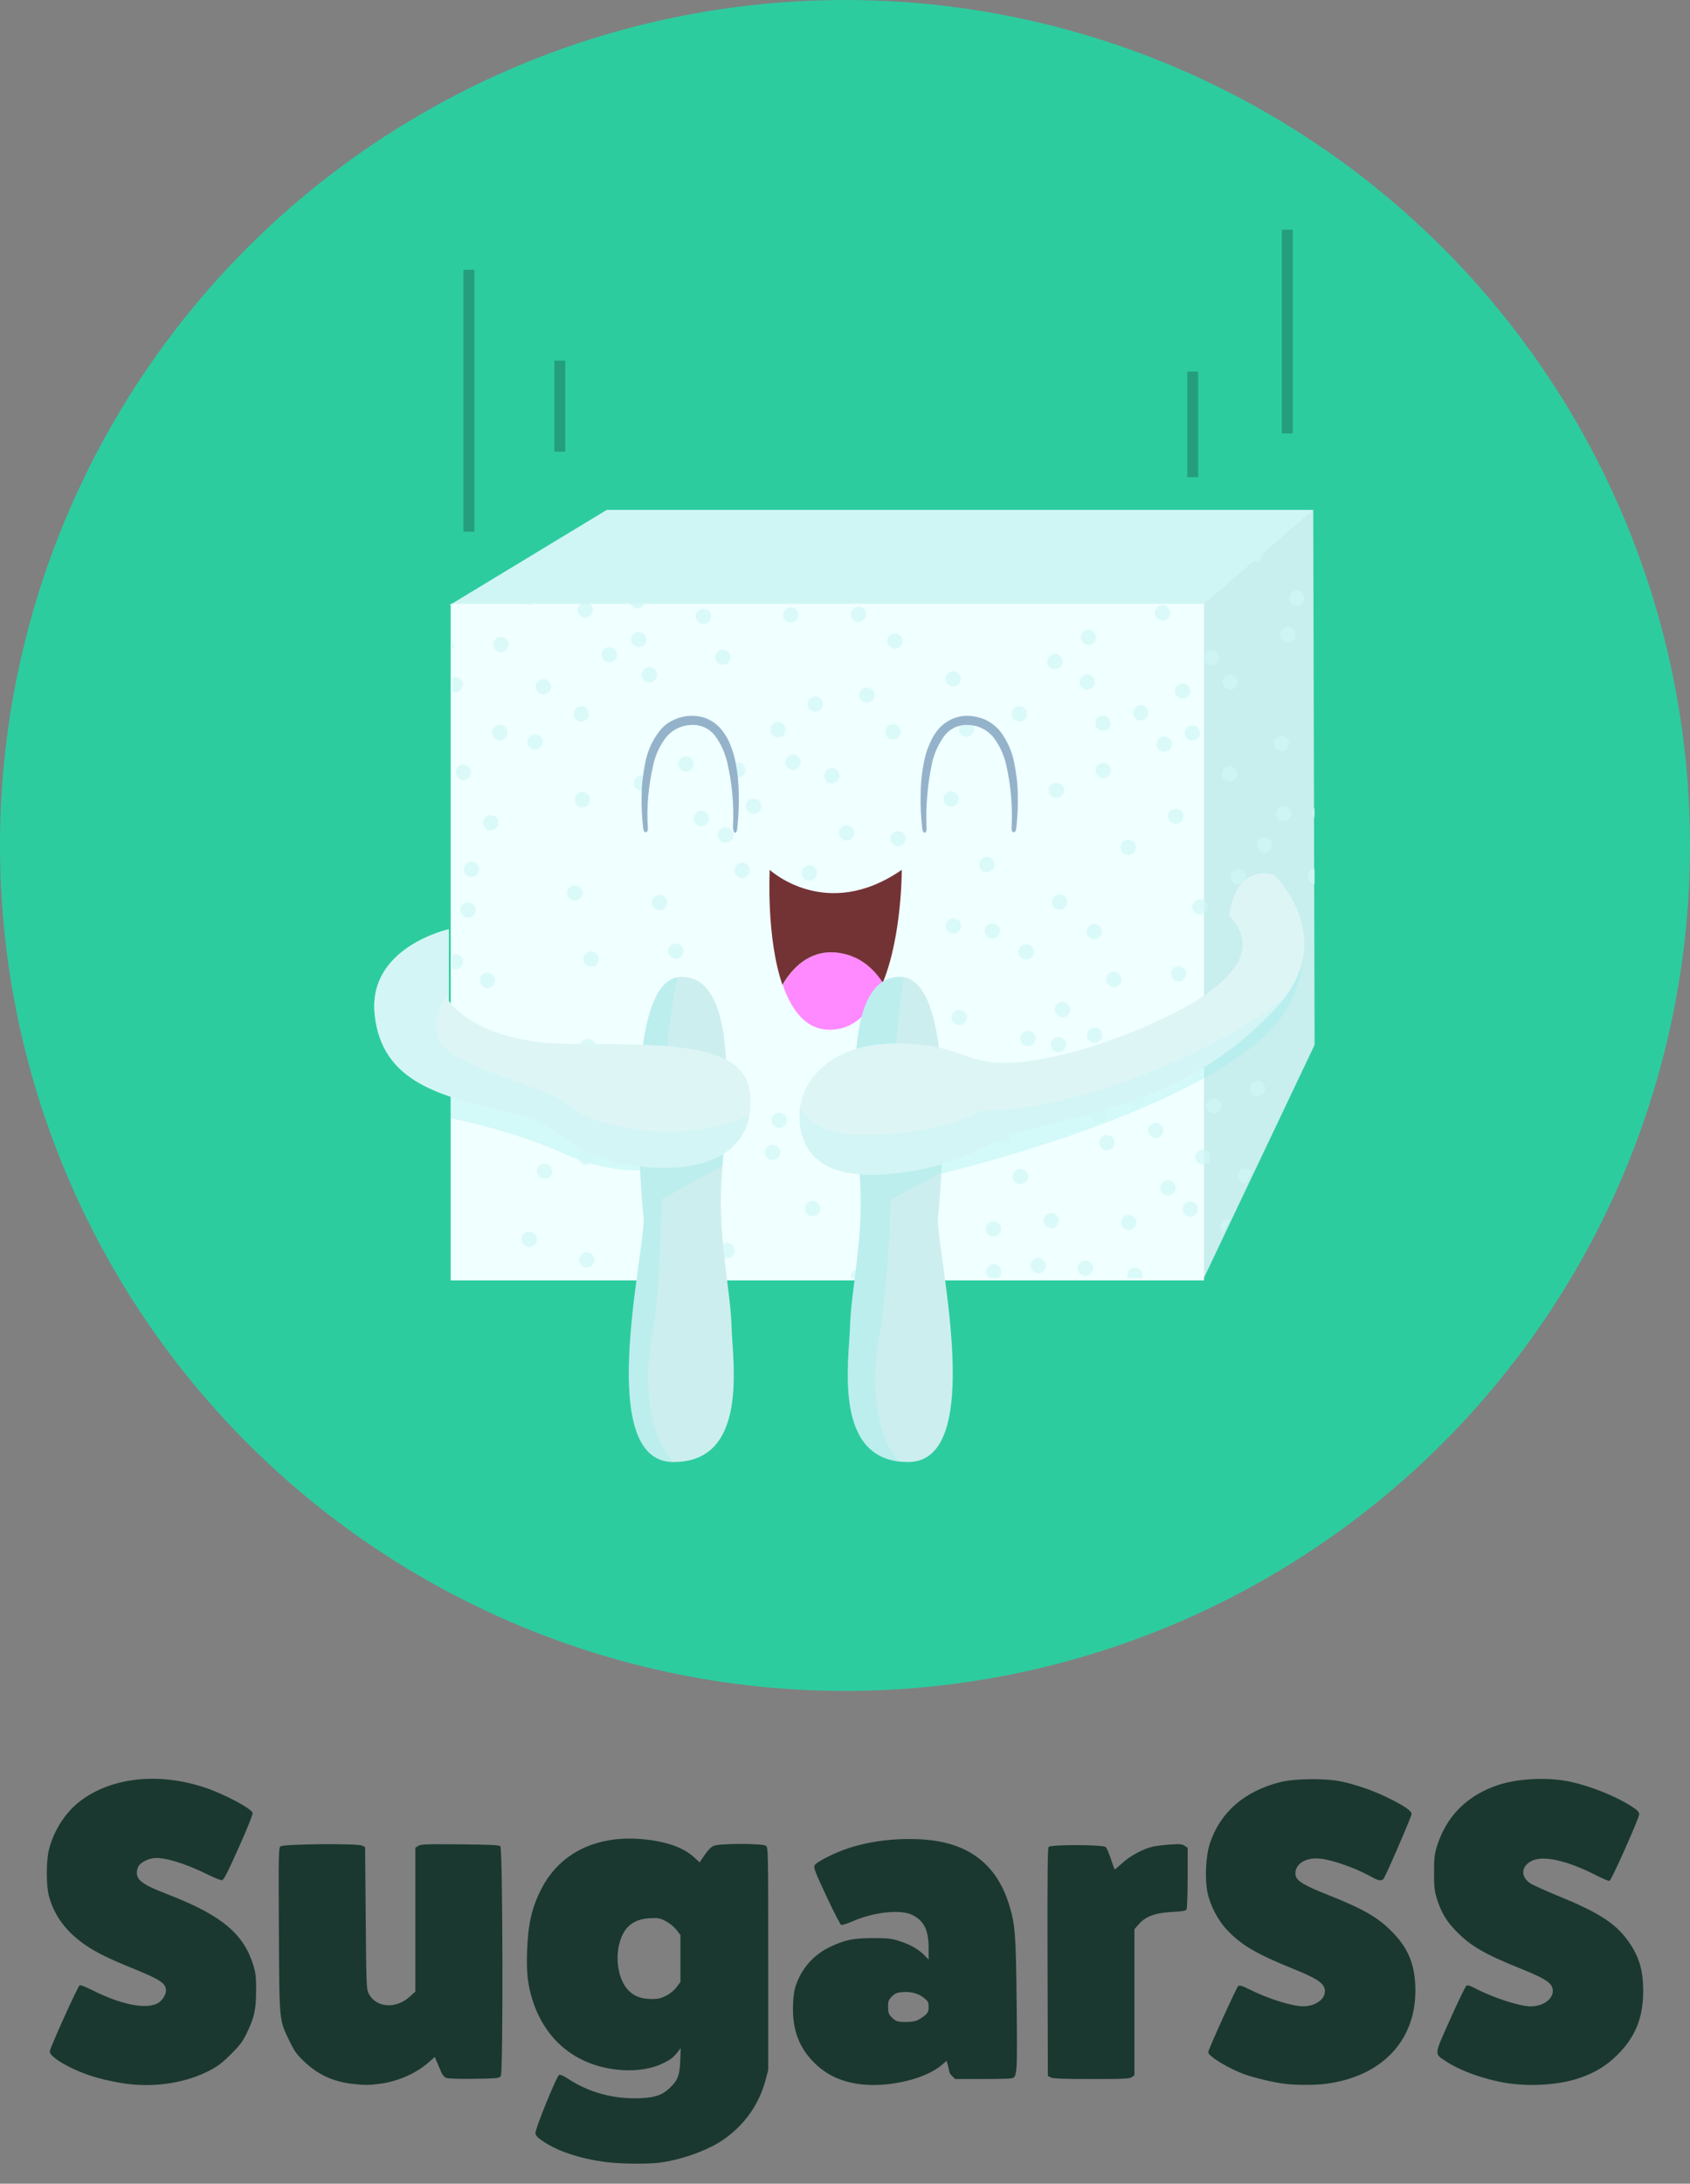 <svg xmlns="http://www.w3.org/2000/svg" xmlns:xlink="http://www.w3.org/1999/xlink" id="Layer_1" viewBox="0 0 464.6 600" width="464.6" height="600"><rect x="0" y="0" width="464.6" height="600" fill="#808080" stroke="none"/><style id="style6353">.st0{fill:#2dcc9f}.st1{fill:#d0f5f5}.st2{fill:#c8eeee}.st3{opacity:.35;clip-path:url(#SVGID_2_);fill:#9deeee;enable-background:new}.st4{fill:azure}.st5{opacity:.35;clip-path:url(#SVGID_4_);fill:#9deeee;enable-background:new}.st6{clip-path:url(#SVGID_6_)}.st7{opacity:.35;fill:#d0f5f5;enable-background:new}.st8{fill:#94b3ca}.st9,.st10{fill:#ff8aff}.st10{opacity:.35;clip-path:url(#SVGID_8_);enable-background:new}.st11{fill:#733335}.st12{fill:#cdeeee}.st13{opacity:.35;clip-path:url(#SVGID_10_);fill:#9deeee;enable-background:new}.st14{fill:#ddf5f5}.st15{opacity:.35;clip-path:url(#SVGID_12_);fill:#c2f5f5;enable-background:new}.st16{fill:#249e7c}.st17{fill:#1a382f}</style><title id="title6355">sugarcss-logo</title><circle class="st0" cx="232.3" cy="232.3" r="232.3" id="circle6357" fill="#2dcc9f"/><path class="st1" d="M123.7 166.2l43.1-26.1H361l-16.3 45-143.6 13.2-77.4-32.1z" id="path6359" fill="#d0f5f5"/><path class="st2" d="M330.555 166.285l30.47-26.205.375 147.02-30.7 64.6-16-140.5z" id="path6361" fill="#c8eeee"/><defs id="defs6363"><path id="SVGID_1_" d="M344.8 165.5l31.5-26.5v148.1l-30.7 64.6-16-140.5 15.2-45.7z"/></defs><clipPath id="SVGID_2_"><use xlink:href="#SVGID_1_" overflow="visible" id="use6367" width="100%" height="100%"/></clipPath><path class="st3" d="M272.3 322.8s85.5-19.8 97.8-48.3c12.3-28.5-21.6 6.9-21.6 6.9l-79.7 25.7 3.5 15.7zm-74.7-2s-11.6 3.4-27.8-3.9c-16.2-7.3-35.8-10.6-35.8-10.6l-2.9-10.6 10.1-5 39.3 15.5 17.1 14.6z" id="path6369" clip-path="url(#SVGID_2_)" transform="translate(-14.9)" opacity=".35" fill="#9deeee"/><path class="st4" d="M123.9 165.9H331v185.9H123.9V165.9z" id="path6371" fill="azure"/><defs id="defs6373"><path id="SVGID_3_" d="M138.8 165.9h207.1v185.9H138.8z"/></defs><clipPath id="SVGID_4_"><use xlink:href="#SVGID_3_" overflow="visible" id="use6377" width="100%" height="100%"/></clipPath><path class="st5" d="M272.3 322.8s85.5-19.8 97.8-48.3c12.3-28.5-21.6 6.9-21.6 6.9l-79.7 25.7 3.5 15.7zm-74.7-2s-11.6 3.4-27.8-3.9c-16.2-7.3-35.8-10.6-35.8-10.6l-2.9-10.6 10.1-5 39.3 15.5 17.1 14.6z" id="path6379" clip-path="url(#SVGID_4_)" transform="translate(-14.9)" opacity=".35" fill="#9deeee"/><defs id="defs6381"><path id="SVGID_5_" d="M374.4 141.1H181.7l-42.4 26v186h207v-2.2l30-63.8v-148z"/></defs><clipPath id="SVGID_6_"><use xlink:href="#SVGID_5_" overflow="visible" id="use6385" width="100%" height="100%"/></clipPath><g class="st6" id="g6387" clip-path="url(#SVGID_6_)" transform="matrix(1 0 0 .991 -14.9 1.203)" fill="#d0f5f5"><circle class="st7" cx="162" cy="204.5" r="2.2" id="circle6389" opacity=".35"/><circle class="st7" cx="162" cy="204.5" r="2" id="circle6391" opacity=".35"/><circle class="st7" cx="162" cy="204.5" r="2" id="circle6393" opacity=".35"/><circle class="st7" cx="164.3" cy="189.2" r="2.2" id="circle6395" opacity=".35"/><circle class="st7" cx="164.3" cy="189.2" r="2" id="circle6397" opacity=".35"/><circle class="st7" cx="164.3" cy="189.2" r="2" id="circle6399" opacity=".35"/><circle class="st7" cx="184.4" cy="151.7" r="2.2" id="circle6401" opacity=".35"/><circle class="st7" cx="184.4" cy="151.7" r="2" id="circle6403" opacity=".35"/><circle class="st7" cx="184.4" cy="151.7" r="2" id="circle6405" opacity=".35"/><circle class="st7" cx="175.8" cy="167.9" r="2.2" id="circle6407" opacity=".35"/><circle class="st7" cx="175.8" cy="167.9" r="2" id="circle6409" opacity=".35"/><circle class="st7" cx="175.8" cy="167.9" r="2" id="circle6411" opacity=".35"/><circle class="st7" cx="112.3" cy="184.4" r="2.2" id="circle6413" opacity=".35"/><circle class="st7" cx="112.3" cy="184.4" r="2" id="circle6415" opacity=".35"/><circle class="st7" cx="112.3" cy="184.4" r="2" id="circle6417" opacity=".35"/><circle class="st7" cx="153.1" cy="125.4" r="2.2" id="circle6419" opacity=".35"/><circle class="st7" cx="153.1" cy="125.4" r="2" id="circle6421" opacity=".35"/><circle class="st7" cx="153.1" cy="125.4" r="2" id="circle6423" opacity=".35"/><circle class="st7" cx="163.4" cy="146.1" r="2.2" id="circle6425" opacity=".35"/><circle class="st7" cx="163.4" cy="146.1" r="2" id="circle6427" opacity=".35"/><circle class="st7" cx="163.4" cy="146.1" r="2" id="circle6429" opacity=".35"/><circle class="st7" cx="118.6" cy="170.3" r="2.2" id="circle6431" opacity=".35"/><circle class="st7" cx="118.6" cy="170.3" r="2" id="circle6433" opacity=".35"/><circle class="st7" cx="118.6" cy="170.3" r="2" id="circle6435" opacity=".35"/><circle class="st7" cx="186.6" cy="106.1" r="2.2" id="circle6437" opacity=".35"/><circle class="st7" cx="186.6" cy="106.1" r="2" id="circle6439" opacity=".35"/><circle class="st7" cx="186.6" cy="106.1" r="2" id="circle6441" opacity=".35"/><circle class="st7" cx="118.5" cy="194.1" r="2.2" id="circle6443" opacity=".35"/><circle class="st7" cx="118.5" cy="194.1" r="2" id="circle6445" opacity=".35"/><circle class="st7" cx="118.5" cy="194.1" r="2" id="circle6447" opacity=".35"/><circle class="st7" cx="195.6" cy="121" r="2.2" id="circle6449" opacity=".35"/><circle class="st7" cx="195.6" cy="121" r="2" id="circle6451" opacity=".35"/><circle class="st7" cx="195.6" cy="121" r="2" id="circle6453" opacity=".35"/><circle class="st7" cx="174.7" cy="196.7" r="2.2" id="circle6455" opacity=".35"/><circle class="st7" cx="174.7" cy="196.7" r="2" id="circle6457" opacity=".35"/><circle class="st7" cx="174.7" cy="196.7" r="2" id="circle6459" opacity=".35"/><circle class="st7" cx="142.3" cy="212.9" r="2.2" id="circle6461" opacity=".35"/><circle class="st7" cx="142.3" cy="212.9" r="2" id="circle6463" opacity=".35"/><circle class="st7" cx="142.3" cy="212.9" r="2" id="circle6465" opacity=".35"/><circle class="st7" cx="244.9" cy="103.4" r="2.2" id="circle6467" opacity=".35"/><circle class="st7" cx="244.9" cy="103.4" r="2" id="circle6469" opacity=".35"/><circle class="st7" cx="244.9" cy="103.4" r="2" id="circle6471" opacity=".35"/><circle class="st7" cx="116.4" cy="255.8" r="2.2" id="circle6473" opacity=".35"/><circle class="st7" cx="116.4" cy="255.8" r="2" id="circle6475" opacity=".35"/><circle class="st7" cx="116.4" cy="255.8" r="2" id="circle6477" opacity=".35"/><circle class="st7" cx="259.1" cy="118.7" r="2.2" id="circle6479" opacity=".35"/><circle class="st7" cx="259.1" cy="118.7" r="2" id="circle6481" opacity=".35"/><circle class="st7" cx="259.1" cy="118.7" r="2" id="circle6483" opacity=".35"/><circle class="st7" cx="172.9" cy="246.4" r="2.2" id="circle6485" opacity=".35"/><circle class="st7" cx="172.9" cy="246.4" r="2" id="circle6487" opacity=".35"/><circle class="st7" cx="172.9" cy="246.4" r="2" id="circle6489" opacity=".35"/><circle class="st7" cx="251.6" cy="157.1" r="2.2" id="circle6491" opacity=".35"/><circle class="st7" cx="251.6" cy="157.1" r="2" id="circle6493" opacity=".35"/><circle class="st7" cx="251.6" cy="157.1" r="2" id="circle6495" opacity=".35"/><circle class="st7" cx="250.9" cy="169.1" r="2.2" id="circle6497" opacity=".35"/><circle class="st7" cx="250.9" cy="169.1" r="2" id="circle6499" opacity=".35"/><circle class="st7" cx="250.9" cy="169.1" r="2" id="circle6501" opacity=".35"/><circle class="st7" cx="191.3" cy="215.9" r="2.2" id="circle6503" opacity=".35"/><circle class="st7" cx="191.3" cy="215.9" r="2" id="circle6505" opacity=".35"/><circle class="st7" cx="191.3" cy="215.9" r="2" id="circle6507" opacity=".35"/><circle class="st7" cx="230.7" cy="135.2" r="2.2" id="circle6509" opacity=".35"/><circle class="st7" cx="230.7" cy="135.2" r="2" id="circle6511" opacity=".35"/><circle class="st7" cx="230.7" cy="135.2" r="2" id="circle6513" opacity=".35"/><circle class="st7" cx="232.2" cy="126" r="2.2" id="circle6515" opacity=".35"/><circle class="st7" cx="232.2" cy="126" r="2" id="circle6517" opacity=".35"/><circle class="st7" cx="232.2" cy="126" r="2" id="circle6519" opacity=".35"/><circle class="st7" cx="231.6" cy="148.1" r="2.2" id="circle6521" opacity=".35"/><circle class="st7" cx="231.6" cy="148.1" r="2" id="circle6523" opacity=".35"/><circle class="st7" cx="231.6" cy="148.1" r="2" id="circle6525" opacity=".35"/><circle class="st7" cx="223" cy="144.7" r="2.2" id="circle6527" opacity=".35"/><circle class="st7" cx="223" cy="144.7" r="2" id="circle6529" opacity=".35"/><circle class="st7" cx="223" cy="144.7" r="2" id="circle6531" opacity=".35"/><circle class="st7" cx="226.5" cy="156.4" r="2.2" id="circle6533" opacity=".35"/><circle class="st7" cx="226.5" cy="156.4" r="2" id="circle6535" opacity=".35"/><circle class="st7" cx="226.5" cy="156.4" r="2" id="circle6537" opacity=".35"/><circle class="st7" cx="212" cy="146.9" r="2.2" id="circle6539" opacity=".35"/><circle class="st7" cx="212" cy="146.9" r="2" id="circle6541" opacity=".35"/><circle class="st7" cx="212" cy="146.9" r="2" id="circle6543" opacity=".35"/><circle class="st7" cx="196.3" cy="156" r="2.2" id="circle6545" opacity=".35"/><circle class="st7" cx="196.3" cy="156" r="2" id="circle6547" opacity=".35"/><circle class="st7" cx="196.3" cy="156" r="2" id="circle6549" opacity=".35"/><circle class="st7" cx="170.4" cy="159.4" r="2.2" id="circle6551" opacity=".35"/><circle class="st7" cx="170.4" cy="159.4" r="2" id="circle6553" opacity=".35"/><circle class="st7" cx="170.4" cy="159.4" r="2" id="circle6555" opacity=".35"/><circle class="st7" cx="160.4" cy="164.3" r="2.2" id="circle6557" opacity=".35"/><circle class="st7" cx="160.4" cy="164.3" r="2" id="circle6559" opacity=".35"/><circle class="st7" cx="160.4" cy="164.3" r="2" id="circle6561" opacity=".35"/><circle class="st7" cx="146.7" cy="161.4" r="2.2" id="circle6563" opacity=".35"/><circle class="st7" cx="146.7" cy="161.4" r="2" id="circle6565" opacity=".35"/><circle class="st7" cx="146.7" cy="161.4" r="2" id="circle6567" opacity=".35"/><circle class="st7" cx="140.2" cy="153.3" r="2.2" id="circle6569" opacity=".35"/><circle class="st7" cx="140.2" cy="153.3" r="2" id="circle6571" opacity=".35"/><circle class="st7" cx="140.2" cy="153.3" r="2" id="circle6573" opacity=".35"/><circle class="st7" cx="137.2" cy="162.9" r="2.2" id="circle6575" opacity=".35"/><circle class="st7" cx="137.2" cy="162.9" r="2" id="circle6577" opacity=".35"/><circle class="st7" cx="137.2" cy="162.9" r="2" id="circle6579" opacity=".35"/><circle class="st7" cx="137.6" cy="177.8" r="2.2" id="circle6581" opacity=".35"/><circle class="st7" cx="137.6" cy="177.8" r="2" id="circle6583" opacity=".35"/><circle class="st7" cx="137.6" cy="177.8" r="2" id="circle6585" opacity=".35"/><circle class="st7" cx="140" cy="188.6" r="2.2" id="circle6587" opacity=".35"/><circle class="st7" cx="140" cy="188.6" r="2" id="circle6589" opacity=".35"/><circle class="st7" cx="140" cy="188.6" r="2" id="circle6591" opacity=".35"/><circle class="st7" cx="193.4" cy="185.9" r="2.2" id="circle6593" opacity=".35"/><circle class="st7" cx="193.4" cy="185.9" r="2" id="circle6595" opacity=".35"/><circle class="st7" cx="193.4" cy="185.9" r="2" id="circle6597" opacity=".35"/><circle class="st7" cx="232.3" cy="169.3" r="2.2" id="circle6599" opacity=".35"/><circle class="st7" cx="232.3" cy="169.3" r="2" id="circle6601" opacity=".35"/><circle class="st7" cx="232.3" cy="169.3" r="2" id="circle6603" opacity=".35"/><circle class="st7" cx="255.2" cy="137.4" r="2.2" id="circle6605" opacity=".35"/><circle class="st7" cx="255.2" cy="137.4" r="2" id="circle6607" opacity=".35"/><circle class="st7" cx="255.2" cy="137.4" r="2" id="circle6609" opacity=".35"/><circle class="st7" cx="275" cy="121.4" r="2.2" id="circle6611" opacity=".35"/><circle class="st7" cx="275" cy="121.4" r="2" id="circle6613" opacity=".35"/><circle class="st7" cx="275" cy="121.4" r="2" id="circle6615" opacity=".35"/><circle class="st7" cx="291.1" cy="113.5" r="2.2" id="circle6617" opacity=".35"/><circle class="st7" cx="291.1" cy="113.5" r="2" id="circle6619" opacity=".35"/><circle class="st7" cx="291.1" cy="113.5" r="2" id="circle6621" opacity=".35"/><circle class="st7" cx="322.5" cy="110.3" r="2.2" id="circle6623" opacity=".35"/><circle class="st7" cx="322.5" cy="110.3" r="2" id="circle6625" opacity=".35"/><circle class="st7" cx="322.5" cy="110.3" r="2" id="circle6627" opacity=".35"/><circle class="st7" cx="367.9" cy="125.9" r="2.2" id="circle6629" opacity=".35"/><circle class="st7" cx="367.9" cy="125.9" r="2" id="circle6631" opacity=".35"/><circle class="st7" cx="367.9" cy="125.9" r="2" id="circle6633" opacity=".35"/><circle class="st7" cx="374" cy="135.1" r="2.2" id="circle6635" opacity=".35"/><circle class="st7" cx="374" cy="135.1" r="2" id="circle6637" opacity=".35"/><circle class="st7" cx="374" cy="135.1" r="2" id="circle6639" opacity=".35"/><circle class="st7" cx="327.9" cy="150.1" r="2.2" id="circle6641" opacity=".35"/><circle class="st7" cx="327.9" cy="150.1" r="2" id="circle6643" opacity=".35"/><circle class="st7" cx="327.9" cy="150.1" r="2" id="circle6645" opacity=".35"/><circle class="st7" cx="290.3" cy="158.8" r="2.2" id="circle6647" opacity=".35"/><circle class="st7" cx="290.3" cy="158.8" r="2" id="circle6649" opacity=".35"/><circle class="st7" cx="290.3" cy="158.8" r="2" id="circle6651" opacity=".35"/><circle class="st7" cx="279.1" cy="153.9" r="2.2" id="circle6653" opacity=".35"/><circle class="st7" cx="279.1" cy="153.9" r="2" id="circle6655" opacity=".35"/><circle class="st7" cx="279.1" cy="153.9" r="2" id="circle6657" opacity=".35"/><circle class="st7" cx="280.2" cy="163.7" r="2.2" id="circle6659" opacity=".35"/><circle class="st7" cx="280.2" cy="163.7" r="2" id="circle6661" opacity=".35"/><circle class="st7" cx="280.2" cy="163.7" r="2" id="circle6663" opacity=".35"/><circle class="st7" cx="361.3" cy="136.7" r="2.2" id="circle6665" opacity=".35"/><circle class="st7" cx="361.3" cy="136.7" r="2" id="circle6667" opacity=".35"/><circle class="st7" cx="361.3" cy="136.7" r="2" id="circle6669" opacity=".35"/><circle class="st7" cx="354.4" cy="126" r="2.2" id="circle6671" opacity=".35"/><circle class="st7" cx="354.4" cy="126" r="2" id="circle6673" opacity=".35"/><circle class="st7" cx="354.4" cy="126" r="2" id="circle6675" opacity=".35"/><circle class="st7" cx="319.3" cy="118.7" r="2.2" id="circle6677" opacity=".35"/><circle class="st7" cx="319.3" cy="118.7" r="2" id="circle6679" opacity=".35"/><circle class="st7" cx="319.3" cy="118.7" r="2" id="circle6681" opacity=".35"/><circle class="st7" cx="307.1" cy="115.7" r="2.2" id="circle6683" opacity=".35"/><circle class="st7" cx="307.1" cy="115.7" r="2" id="circle6685" opacity=".35"/><circle class="st7" cx="307.1" cy="115.7" r="2" id="circle6687" opacity=".35"/><circle class="st7" cx="298.6" cy="132.7" r="2.2" id="circle6689" opacity=".35"/><circle class="st7" cx="298.6" cy="132.7" r="2" id="circle6691" opacity=".35"/><circle class="st7" cx="298.6" cy="132.7" r="2" id="circle6693" opacity=".35"/><circle class="st7" cx="300.4" cy="124.8" r="2.2" id="circle6695" opacity=".35"/><circle class="st7" cx="300.4" cy="124.8" r="2" id="circle6697" opacity=".35"/><circle class="st7" cx="300.4" cy="124.8" r="2" id="circle6699" opacity=".35"/><circle class="st7" cx="345.2" cy="142.4" r="2.2" id="circle6701" opacity=".35"/><circle class="st7" cx="345.2" cy="142.4" r="2" id="circle6703" opacity=".35"/><circle class="st7" cx="345.2" cy="142.4" r="2" id="circle6705" opacity=".35"/><circle class="st7" cx="349.2" cy="153.5" r="2.2" id="circle6707" opacity=".35"/><circle class="st7" cx="349.2" cy="153.5" r="2" id="circle6709" opacity=".35"/><circle class="st7" cx="349.2" cy="153.5" r="2" id="circle6711" opacity=".35"/><circle class="st7" cx="334.5" cy="168.7" r="2.2" id="circle6713" opacity=".35"/><circle class="st7" cx="334.5" cy="168.7" r="2" id="circle6715" opacity=".35"/><circle class="st7" cx="334.5" cy="168.7" r="2" id="circle6717" opacity=".35"/><circle class="st7" cx="276.9" cy="187" r="2.2" id="circle6719" opacity=".35"/><circle class="st7" cx="276.9" cy="187" r="2" id="circle6721" opacity=".35"/><circle class="st7" cx="276.9" cy="187" r="2" id="circle6723" opacity=".35"/><circle class="st7" cx="253.2" cy="191.5" r="2.2" id="circle6725" opacity=".35"/><circle class="st7" cx="253.2" cy="191.5" r="2" id="circle6727" opacity=".35"/><circle class="st7" cx="253.2" cy="191.5" r="2" id="circle6729" opacity=".35"/><circle class="st7" cx="239" cy="194" r="2.2" id="circle6731" opacity=".35"/><circle class="st7" cx="239" cy="194" r="2" id="circle6733" opacity=".35"/><circle class="st7" cx="239" cy="194" r="2" id="circle6735" opacity=".35"/><circle class="st7" cx="222.1" cy="222.3" r="2.2" id="circle6737" opacity=".35"/><circle class="st7" cx="222.1" cy="222.3" r="2" id="circle6739" opacity=".35"/><circle class="st7" cx="222.1" cy="222.3" r="2" id="circle6741" opacity=".35"/><circle class="st7" cx="207.7" cy="225.7" r="2.2" id="circle6743" opacity=".35"/><circle class="st7" cx="207.7" cy="225.7" r="2" id="circle6745" opacity=".35"/><circle class="st7" cx="207.7" cy="225.7" r="2" id="circle6747" opacity=".35"/><circle class="st7" cx="261.8" cy="231.3" r="2.2" id="circle6749" opacity=".35"/><circle class="st7" cx="261.8" cy="231.3" r="2" id="circle6751" opacity=".35"/><circle class="st7" cx="261.8" cy="231.3" r="2" id="circle6753" opacity=".35"/><circle class="st7" cx="276.4" cy="220.3" r="2.2" id="circle6755" opacity=".35"/><circle class="st7" cx="276.4" cy="220.3" r="2" id="circle6757" opacity=".35"/><circle class="st7" cx="276.4" cy="220.3" r="2" id="circle6759" opacity=".35"/><circle class="st7" cx="295.1" cy="196.7" r="2.2" id="circle6761" opacity=".35"/><circle class="st7" cx="295.1" cy="196.7" r="2" id="circle6763" opacity=".35"/><circle class="st7" cx="295.1" cy="196.7" r="2" id="circle6765" opacity=".35"/><circle class="st7" cx="368.9" cy="174.8" r="2.2" id="circle6767" opacity=".35"/><circle class="st7" cx="368.9" cy="174.8" r="2" id="circle6769" opacity=".35"/><circle class="st7" cx="368.9" cy="174.8" r="2" id="circle6771" opacity=".35"/><circle class="st7" cx="383.2" cy="162" r="2.2" id="circle6773" opacity=".35"/><circle class="st7" cx="383.2" cy="162" r="2" id="circle6775" opacity=".35"/><circle class="st7" cx="383.2" cy="162" r="2" id="circle6777" opacity=".35"/><circle class="st7" cx="386.5" cy="170.2" r="2.2" id="circle6779" opacity=".35"/><circle class="st7" cx="386.5" cy="170.2" r="2" id="circle6781" opacity=".35"/><circle class="st7" cx="386.5" cy="170.2" r="2" id="circle6783" opacity=".35"/><circle class="st7" cx="379.2" cy="179.8" r="2.2" id="circle6785" opacity=".35"/><circle class="st7" cx="379.2" cy="179.8" r="2" id="circle6787" opacity=".35"/><circle class="st7" cx="379.2" cy="179.8" r="2" id="circle6789" opacity=".35"/><circle class="st7" cx="352.9" cy="213.3" r="2.2" id="circle6791" opacity=".35"/><circle class="st7" cx="352.9" cy="213.3" r="2" id="circle6793" opacity=".35"/><circle class="st7" cx="352.9" cy="213.3" r="2" id="circle6795" opacity=".35"/><circle class="st7" cx="338.1" cy="225.1" r="2.2" id="circle6797" opacity=".35"/><circle class="st7" cx="338.1" cy="225.1" r="2" id="circle6799" opacity=".35"/><circle class="st7" cx="338.1" cy="225.1" r="2" id="circle6801" opacity=".35"/><circle class="st7" cx="325.1" cy="233.7" r="2.2" id="circle6803" opacity=".35"/><circle class="st7" cx="325.1" cy="233.7" r="2" id="circle6805" opacity=".35"/><circle class="st7" cx="325.1" cy="233.7" r="2" id="circle6807" opacity=".35"/><circle class="st7" cx="306.2" cy="248.9" r="2.2" id="circle6809" opacity=".35"/><circle class="st7" cx="306.2" cy="248.9" r="2" id="circle6811" opacity=".35"/><circle class="st7" cx="306.2" cy="248.9" r="2" id="circle6813" opacity=".35"/><circle class="st7" cx="297" cy="262.7" r="2.2" id="circle6815" opacity=".35"/><circle class="st7" cx="297" cy="262.7" r="2" id="circle6817" opacity=".35"/><circle class="st7" cx="297" cy="262.7" r="2" id="circle6819" opacity=".35"/><circle class="st7" cx="278.6" cy="280.9" r="2.2" id="circle6821" opacity=".35"/><circle class="st7" cx="278.6" cy="280.9" r="2" id="circle6823" opacity=".35"/><circle class="st7" cx="278.6" cy="280.9" r="2" id="circle6825" opacity=".35"/><circle class="st7" cx="275.3" cy="295.1" r="2.2" id="circle6827" opacity=".35"/><circle class="st7" cx="275.3" cy="295.1" r="2" id="circle6829" opacity=".35"/><circle class="st7" cx="275.3" cy="295.1" r="2" id="circle6831" opacity=".35"/><circle class="st7" cx="275.8" cy="315.5" r="2.2" id="circle6833" opacity=".35"/><circle class="st7" cx="275.8" cy="315.5" r="2" id="circle6835" opacity=".35"/><circle class="st7" cx="275.8" cy="315.5" r="2" id="circle6837" opacity=".35"/><circle class="st7" cx="303.9" cy="337.2" r="2.2" id="circle6839" opacity=".35"/><circle class="st7" cx="303.9" cy="337.2" r="2" id="circle6841" opacity=".35"/><circle class="st7" cx="303.9" cy="337.2" r="2" id="circle6843" opacity=".35"/><circle class="st7" cx="313.3" cy="350.4" r="2.2" id="circle6845" opacity=".35"/><circle class="st7" cx="313.3" cy="350.4" r="2" id="circle6847" opacity=".35"/><circle class="st7" cx="313.3" cy="350.4" r="2" id="circle6849" opacity=".35"/><circle class="st7" cx="326.9" cy="352.4" r="2.2" id="circle6851" opacity=".35"/><circle class="st7" cx="326.9" cy="352.4" r="2" id="circle6853" opacity=".35"/><circle class="st7" cx="326.9" cy="352.4" r="2" id="circle6855" opacity=".35"/><circle class="st7" cx="352.5" cy="338.8" r="2.2" id="circle6857" opacity=".35"/><circle class="st7" cx="352.5" cy="338.8" r="2" id="circle6859" opacity=".35"/><circle class="st7" cx="352.5" cy="338.8" r="2" id="circle6861" opacity=".35"/><circle class="st7" cx="360.6" cy="300.6" r="2.2" id="circle6863" opacity=".35"/><circle class="st7" cx="360.6" cy="300.6" r="2" id="circle6865" opacity=".35"/><circle class="st7" cx="360.6" cy="300.6" r="2" id="circle6867" opacity=".35"/><circle class="st7" cx="338.9" cy="268.8" r="2.2" id="circle6869" opacity=".35"/><circle class="st7" cx="338.9" cy="268.8" r="2" id="circle6871" opacity=".35"/><circle class="st7" cx="338.9" cy="268.8" r="2" id="circle6873" opacity=".35"/><circle class="st7" cx="315.7" cy="257.1" r="2.2" id="circle6875" opacity=".35"/><circle class="st7" cx="315.7" cy="257.1" r="2" id="circle6877" opacity=".35"/><circle class="st7" cx="315.7" cy="257.1" r="2" id="circle6879" opacity=".35"/><circle class="st7" cx="287.7" cy="256.9" r="2.2" id="circle6881" opacity=".35"/><circle class="st7" cx="287.7" cy="256.9" r="2" id="circle6883" opacity=".35"/><circle class="st7" cx="287.7" cy="256.9" r="2" id="circle6885" opacity=".35"/><circle class="st7" cx="277" cy="255.5" r="2.2" id="circle6887" opacity=".35"/><circle class="st7" cx="277" cy="255.5" r="2" id="circle6889" opacity=".35"/><circle class="st7" cx="277" cy="255.5" r="2" id="circle6891" opacity=".35"/><circle class="st7" cx="286.2" cy="238.5" r="2.2" id="circle6893" opacity=".35"/><circle class="st7" cx="286.2" cy="238.5" r="2" id="circle6895" opacity=".35"/><circle class="st7" cx="286.2" cy="238.5" r="2" id="circle6897" opacity=".35"/><circle class="st7" cx="305.3" cy="217.9" r="2.2" id="circle6899" opacity=".35"/><circle class="st7" cx="305.3" cy="217.9" r="2" id="circle6901" opacity=".35"/><circle class="st7" cx="305.3" cy="217.9" r="2" id="circle6903" opacity=".35"/><circle class="st7" cx="318.2" cy="212.4" r="2.2" id="circle6905" opacity=".35"/><circle class="st7" cx="318.2" cy="212.4" r="2" id="circle6907" opacity=".35"/><circle class="st7" cx="318.2" cy="212.4" r="2" id="circle6909" opacity=".35"/><circle class="st7" cx="340" cy="190.4" r="2.2" id="circle6911" opacity=".35"/><circle class="st7" cx="340" cy="190.4" r="2" id="circle6913" opacity=".35"/><circle class="st7" cx="340" cy="190.4" r="2" id="circle6915" opacity=".35"/><circle class="st7" cx="353.1" cy="187.9" r="2.2" id="circle6917" opacity=".35"/><circle class="st7" cx="353.1" cy="187.9" r="2" id="circle6919" opacity=".35"/><circle class="st7" cx="353.1" cy="187.9" r="2" id="circle6921" opacity=".35"/><circle class="st7" cx="347.9" cy="181.1" r="2.2" id="circle6923" opacity=".35"/><circle class="st7" cx="347.9" cy="181.1" r="2" id="circle6925" opacity=".35"/><circle class="st7" cx="347.9" cy="181.1" r="2" id="circle6927" opacity=".35"/><circle class="st7" cx="342.7" cy="202" r="2.2" id="circle6929" opacity=".35"/><circle class="st7" cx="342.7" cy="202" r="2" id="circle6931" opacity=".35"/><circle class="st7" cx="342.7" cy="202" r="2" id="circle6933" opacity=".35"/><circle class="st7" cx="328.5" cy="196.4" r="2.2" id="circle6935" opacity=".35"/><circle class="st7" cx="328.5" cy="196.4" r="2" id="circle6937" opacity=".35"/><circle class="st7" cx="328.5" cy="196.4" r="2" id="circle6939" opacity=".35"/><circle class="st7" cx="313.8" cy="187.9" r="2.2" id="circle6941" opacity=".35"/><circle class="st7" cx="313.8" cy="187.9" r="2" id="circle6943" opacity=".35"/><circle class="st7" cx="313.8" cy="187.9" r="2" id="circle6945" opacity=".35"/><circle class="st7" cx="304.9" cy="182.2" r="2.2" id="circle6947" opacity=".35"/><circle class="st7" cx="304.9" cy="182.2" r="2" id="circle6949" opacity=".35"/><circle class="st7" cx="304.9" cy="182.2" r="2" id="circle6951" opacity=".35"/><circle class="st7" cx="314.1" cy="175.5" r="2.2" id="circle6953" opacity=".35"/><circle class="st7" cx="314.1" cy="175.5" r="2" id="circle6955" opacity=".35"/><circle class="st7" cx="314.1" cy="175.5" r="2" id="circle6957" opacity=".35"/><circle class="st7" cx="341.4" cy="158.9" r="2.2" id="circle6959" opacity=".35"/><circle class="st7" cx="341.4" cy="158.9" r="2" id="circle6961" opacity=".35"/><circle class="st7" cx="341.4" cy="158.9" r="2" id="circle6963" opacity=".35"/><circle class="st7" cx="337.9" cy="147.7" r="2.2" id="circle6965" opacity=".35"/><circle class="st7" cx="337.9" cy="147.7" r="2" id="circle6967" opacity=".35"/><circle class="st7" cx="337.9" cy="147.7" r="2" id="circle6969" opacity=".35"/><circle class="st7" cx="318.4" cy="132.5" r="2.2" id="circle6971" opacity=".35"/><circle class="st7" cx="318.4" cy="132.5" r="2" id="circle6973" opacity=".35"/><circle class="st7" cx="318.4" cy="132.5" r="2" id="circle6975" opacity=".35"/><circle class="st7" cx="301.8" cy="144.2" r="2.2" id="circle6977" opacity=".35"/><circle class="st7" cx="301.8" cy="144.2" r="2" id="circle6979" opacity=".35"/><circle class="st7" cx="301.8" cy="144.2" r="2" id="circle6981" opacity=".35"/><circle class="st7" cx="243.7" cy="138.3" r="2.2" id="circle6983" opacity=".35"/><circle class="st7" cx="243.7" cy="138.3" r="2" id="circle6985" opacity=".35"/><circle class="st7" cx="243.7" cy="138.3" r="2" id="circle6987" opacity=".35"/><circle class="st7" cx="192.8" cy="136.3" r="2.2" id="circle6989" opacity=".35"/><circle class="st7" cx="192.8" cy="136.3" r="2" id="circle6991" opacity=".35"/><circle class="st7" cx="192.8" cy="136.3" r="2" id="circle6993" opacity=".35"/><circle class="st7" cx="176.2" cy="138.1" r="2.2" id="circle6995" opacity=".35"/><circle class="st7" cx="176.2" cy="138.1" r="2" id="circle6997" opacity=".35"/><circle class="st7" cx="176.2" cy="138.1" r="2" id="circle6999" opacity=".35"/><circle class="st7" cx="176.6" cy="127.9" r="2.2" id="circle7001" opacity=".35"/><circle class="st7" cx="176.6" cy="127.9" r="2" id="circle7003" opacity=".35"/><circle class="st7" cx="176.6" cy="127.9" r="2" id="circle7005" opacity=".35"/><circle class="st7" cx="167.8" cy="126.9" r="2.2" id="circle7007" opacity=".35"/><circle class="st7" cx="167.8" cy="126.9" r="2" id="circle7009" opacity=".35"/><circle class="st7" cx="167.8" cy="126.9" r="2" id="circle7011" opacity=".35"/><circle class="st7" cx="164" cy="135.8" r="2.2" id="circle7013" opacity=".35"/><circle class="st7" cx="164" cy="135.8" r="2" id="circle7015" opacity=".35"/><circle class="st7" cx="164" cy="135.8" r="2" id="circle7017" opacity=".35"/><circle class="st7" cx="152.3" cy="201.9" r="2.2" id="circle7019" opacity=".35"/><circle class="st7" cx="152.3" cy="201.9" r="2" id="circle7021" opacity=".35"/><circle class="st7" cx="152.3" cy="201.9" r="2" id="circle7023" opacity=".35"/><circle class="st7" cx="144.5" cy="239.8" r="2.2" id="circle7025" opacity=".35"/><circle class="st7" cx="144.5" cy="239.8" r="2" id="circle7027" opacity=".35"/><circle class="st7" cx="144.5" cy="239.8" r="2" id="circle7029" opacity=".35"/><circle class="st7" cx="143.6" cy="251.1" r="2.2" id="circle7031" opacity=".35"/><circle class="st7" cx="143.6" cy="251.1" r="2" id="circle7033" opacity=".35"/><circle class="st7" cx="143.6" cy="251.1" r="2" id="circle7035" opacity=".35"/><circle class="st7" cx="140.1" cy="265.4" r="2.2" id="circle7037" opacity=".35"/><circle class="st7" cx="140.1" cy="265.4" r="2" id="circle7039" opacity=".35"/><circle class="st7" cx="140.1" cy="265.4" r="2" id="circle7041" opacity=".35"/><circle class="st7" cx="148.9" cy="270.6" r="2.2" id="circle7043" opacity=".35"/><circle class="st7" cx="148.9" cy="270.6" r="2" id="circle7045" opacity=".35"/><circle class="st7" cx="148.9" cy="270.6" r="2" id="circle7047" opacity=".35"/><circle class="st7" cx="160.2" cy="298.6" r="2.2" id="circle7049" opacity=".35"/><circle class="st7" cx="160.2" cy="298.6" r="2" id="circle7051" opacity=".35"/><circle class="st7" cx="160.2" cy="298.6" r="2" id="circle7053" opacity=".35"/><circle class="st7" cx="164.6" cy="323.5" r="2.2" id="circle7055" opacity=".35"/><circle class="st7" cx="164.6" cy="323.5" r="2" id="circle7057" opacity=".35"/><circle class="st7" cx="164.6" cy="323.5" r="2" id="circle7059" opacity=".35"/><circle class="st7" cx="160.4" cy="342.4" r="2.2" id="circle7061" opacity=".35"/><circle class="st7" cx="160.4" cy="342.4" r="2" id="circle7063" opacity=".35"/><circle class="st7" cx="160.4" cy="342.4" r="2" id="circle7065" opacity=".35"/><circle class="st7" cx="156.4" cy="356.9" r="2.2" id="circle7067" opacity=".35"/><circle class="st7" cx="156.4" cy="356.9" r="2" id="circle7069" opacity=".35"/><circle class="st7" cx="156.4" cy="356.9" r="2" id="circle7071" opacity=".35"/><circle class="st7" cx="147.3" cy="357.4" r="2.2" id="circle7073" opacity=".35"/><circle class="st7" cx="147.3" cy="357.4" r="2" id="circle7075" opacity=".35"/><circle class="st7" cx="147.3" cy="357.4" r="2" id="circle7077" opacity=".35"/><circle class="st7" cx="133.5" cy="329.4" r="2.2" id="circle7079" opacity=".35"/><circle class="st7" cx="133.5" cy="329.4" r="2" id="circle7081" opacity=".35"/><circle class="st7" cx="133.5" cy="329.4" r="2" id="circle7083" opacity=".35"/><circle class="st7" cx="141" cy="298.8" r="2.2" id="circle7085" opacity=".35"/><circle class="st7" cx="141" cy="298.8" r="2" id="circle7087" opacity=".35"/><circle class="st7" cx="141" cy="298.8" r="2" id="circle7089" opacity=".35"/><circle class="st7" cx="177.4" cy="264.7" r="2.2" id="circle7091" opacity=".35"/><circle class="st7" cx="177.4" cy="264.7" r="2" id="circle7093" opacity=".35"/><circle class="st7" cx="177.4" cy="264.7" r="2" id="circle7095" opacity=".35"/><circle class="st7" cx="196.2" cy="249" r="2.2" id="circle7097" opacity=".35"/><circle class="st7" cx="196.2" cy="249" r="2" id="circle7099" opacity=".35"/><circle class="st7" cx="196.2" cy="249" r="2" id="circle7101" opacity=".35"/><circle class="st7" cx="200.7" cy="262.5" r="2.2" id="circle7103" opacity=".35"/><circle class="st7" cx="200.7" cy="262.5" r="2" id="circle7105" opacity=".35"/><circle class="st7" cx="200.7" cy="262.5" r="2" id="circle7107" opacity=".35"/><circle class="st7" cx="201.2" cy="309.9" r="2.2" id="circle7109" opacity=".35"/><circle class="st7" cx="201.2" cy="309.9" r="2" id="circle7111" opacity=".35"/><circle class="st7" cx="201.2" cy="309.9" r="2" id="circle7113" opacity=".35"/><circle class="st7" cx="203.5" cy="328.5" r="2.2" id="circle7115" opacity=".35"/><circle class="st7" cx="203.5" cy="328.5" r="2" id="circle7117" opacity=".35"/><circle class="st7" cx="203.5" cy="328.5" r="2" id="circle7119" opacity=".35"/><circle class="st7" cx="205.3" cy="340.9" r="2.2" id="circle7121" opacity=".35"/><circle class="st7" cx="205.3" cy="340.9" r="2" id="circle7123" opacity=".35"/><circle class="st7" cx="205.3" cy="340.9" r="2" id="circle7125" opacity=".35"/><circle class="st7" cx="214.8" cy="345.5" r="2.2" id="circle7127" opacity=".35"/><circle class="st7" cx="214.8" cy="345.5" r="2" id="circle7129" opacity=".35"/><circle class="st7" cx="214.8" cy="345.5" r="2" id="circle7131" opacity=".35"/><circle class="st7" cx="250.9" cy="352.8" r="2.2" id="circle7133" opacity=".35"/><circle class="st7" cx="250.9" cy="352.8" r="2" id="circle7135" opacity=".35"/><circle class="st7" cx="250.9" cy="352.8" r="2" id="circle7137" opacity=".35"/><circle class="st7" cx="266.6" cy="361.3" r="2.2" id="circle7139" opacity=".35"/><circle class="st7" cx="266.6" cy="361.3" r="2" id="circle7141" opacity=".35"/><circle class="st7" cx="266.6" cy="361.3" r="2" id="circle7143" opacity=".35"/><circle class="st7" cx="264.5" cy="353.2" r="2.2" id="circle7145" opacity=".35"/><circle class="st7" cx="264.5" cy="353.2" r="2" id="circle7147" opacity=".35"/><circle class="st7" cx="264.5" cy="353.2" r="2" id="circle7149" opacity=".35"/><circle class="st7" cx="238.3" cy="333.9" r="2.2" id="circle7151" opacity=".35"/><circle class="st7" cx="238.3" cy="333.9" r="2" id="circle7153" opacity=".35"/><circle class="st7" cx="238.3" cy="333.9" r="2" id="circle7155" opacity=".35"/><circle class="st7" cx="227.3" cy="318.3" r="2.2" id="circle7157" opacity=".35"/><circle class="st7" cx="227.3" cy="318.3" r="2" id="circle7159" opacity=".35"/><circle class="st7" cx="227.3" cy="318.3" r="2" id="circle7161" opacity=".35"/><circle class="st7" cx="229.1" cy="309.4" r="2.2" id="circle7163" opacity=".35"/><circle class="st7" cx="229.1" cy="309.4" r="2" id="circle7165" opacity=".35"/><circle class="st7" cx="229.1" cy="309.4" r="2" id="circle7167" opacity=".35"/><circle class="st7" cx="217.6" cy="304.8" r="2.2" id="circle7169" opacity=".35"/><circle class="st7" cx="217.6" cy="304.8" r="2" id="circle7171" opacity=".35"/><circle class="st7" cx="217.6" cy="304.8" r="2" id="circle7173" opacity=".35"/><circle class="st7" cx="209.2" cy="299" r="2.2" id="circle7175" opacity=".35"/><circle class="st7" cx="209.2" cy="299" r="2" id="circle7177" opacity=".35"/><circle class="st7" cx="209.2" cy="299" r="2" id="circle7179" opacity=".35"/><circle class="st7" cx="198.3" cy="288.8" r="2.2" id="circle7181" opacity=".35"/><circle class="st7" cx="198.3" cy="288.8" r="2" id="circle7183" opacity=".35"/><circle class="st7" cx="198.3" cy="288.8" r="2" id="circle7185" opacity=".35"/><circle class="st7" cx="211.9" cy="286" r="2.2" id="circle7187" opacity=".35"/><circle class="st7" cx="211.9" cy="286" r="2" id="circle7189" opacity=".35"/><circle class="st7" cx="211.9" cy="286" r="2" id="circle7191" opacity=".35"/><circle class="st7" cx="254" cy="294.6" r="2.2" id="circle7193" opacity=".35"/><circle class="st7" cx="254" cy="294.6" r="2" id="circle7195" opacity=".35"/><circle class="st7" cx="254" cy="294.6" r="2" id="circle7197" opacity=".35"/><circle class="st7" cx="266.3" cy="302.9" r="2.2" id="circle7199" opacity=".35"/><circle class="st7" cx="266.3" cy="302.9" r="2" id="circle7201" opacity=".35"/><circle class="st7" cx="266.3" cy="302.9" r="2" id="circle7203" opacity=".35"/><circle class="st7" cx="290.6" cy="314.1" r="2.2" id="circle7205" opacity=".35"/><circle class="st7" cx="290.6" cy="314.1" r="2" id="circle7207" opacity=".35"/><circle class="st7" cx="290.6" cy="314.1" r="2" id="circle7209" opacity=".35"/><circle class="st7" cx="295.4" cy="325" r="2.2" id="circle7211" opacity=".35"/><circle class="st7" cx="295.4" cy="325" r="2" id="circle7213" opacity=".35"/><circle class="st7" cx="295.4" cy="325" r="2" id="circle7215" opacity=".35"/><circle class="st7" cx="288" cy="339.5" r="2.2" id="circle7217" opacity=".35"/><circle class="st7" cx="288" cy="339.5" r="2" id="circle7219" opacity=".35"/><circle class="st7" cx="288" cy="339.5" r="2" id="circle7221" opacity=".35"/><circle class="st7" cx="288.1" cy="351.4" r="2.2" id="circle7223" opacity=".35"/><circle class="st7" cx="288.1" cy="351.4" r="2" id="circle7225" opacity=".35"/><circle class="st7" cx="288.1" cy="351.4" r="2" id="circle7227" opacity=".35"/><circle class="st7" cx="300.3" cy="349.7" r="2.2" id="circle7229" opacity=".35"/><circle class="st7" cx="300.3" cy="349.7" r="2" id="circle7231" opacity=".35"/><circle class="st7" cx="300.3" cy="349.7" r="2" id="circle7233" opacity=".35"/><circle class="st7" cx="325.2" cy="337.7" r="2.2" id="circle7235" opacity=".35"/><circle class="st7" cx="325.2" cy="337.7" r="2" id="circle7237" opacity=".35"/><circle class="st7" cx="325.2" cy="337.7" r="2" id="circle7239" opacity=".35"/><circle class="st7" cx="357.3" cy="324.8" r="2.2" id="circle7241" opacity=".35"/><circle class="st7" cx="357.3" cy="324.8" r="2" id="circle7243" opacity=".35"/><circle class="st7" cx="357.3" cy="324.8" r="2" id="circle7245" opacity=".35"/><circle class="st7" cx="368.8" cy="312.8" r="2.2" id="circle7247" opacity=".35"/><circle class="st7" cx="368.8" cy="312.8" r="2" id="circle7249" opacity=".35"/><circle class="st7" cx="368.8" cy="312.8" r="2" id="circle7251" opacity=".35"/><circle class="st7" cx="377.6" cy="298.9" r="2.2" id="circle7253" opacity=".35"/><circle class="st7" cx="377.6" cy="298.9" r="2" id="circle7255" opacity=".35"/><circle class="st7" cx="377.6" cy="298.9" r="2" id="circle7257" opacity=".35"/><circle class="st7" cx="379.9" cy="288.7" r="2.2" id="circle7259" opacity=".35"/><circle class="st7" cx="379.9" cy="288.7" r="2" id="circle7261" opacity=".35"/><circle class="st7" cx="379.9" cy="288.7" r="2" id="circle7263" opacity=".35"/><circle class="st7" cx="387.5" cy="283.5" r="2.2" id="circle7265" opacity=".35"/><circle class="st7" cx="387.5" cy="283.5" r="2" id="circle7267" opacity=".35"/><circle class="st7" cx="387.5" cy="283.5" r="2" id="circle7269" opacity=".35"/><circle class="st7" cx="381.9" cy="272.6" r="2.2" id="circle7271" opacity=".35"/><circle class="st7" cx="381.9" cy="272.6" r="2" id="circle7273" opacity=".35"/><circle class="st7" cx="381.9" cy="272.6" r="2" id="circle7275" opacity=".35"/><circle class="st7" cx="378.7" cy="256" r="2.2" id="circle7277" opacity=".35"/><circle class="st7" cx="378.7" cy="256" r="2" id="circle7279" opacity=".35"/><circle class="st7" cx="378.7" cy="256" r="2" id="circle7281" opacity=".35"/><circle class="st7" cx="385" cy="238.1" r="2.2" id="circle7283" opacity=".35"/><circle class="st7" cx="385" cy="238.1" r="2" id="circle7285" opacity=".35"/><circle class="st7" cx="385" cy="238.1" r="2" id="circle7287" opacity=".35"/><circle class="st7" cx="376.5" cy="241.8" r="2.2" id="circle7289" opacity=".35"/><circle class="st7" cx="376.5" cy="241.8" r="2" id="circle7291" opacity=".35"/><circle class="st7" cx="376.5" cy="241.8" r="2" id="circle7293" opacity=".35"/><circle class="st7" cx="357.3" cy="276.5" r="2.2" id="circle7295" opacity=".35"/><circle class="st7" cx="357.3" cy="276.5" r="2" id="circle7297" opacity=".35"/><circle class="st7" cx="357.3" cy="276.5" r="2" id="circle7299" opacity=".35"/><circle class="st7" cx="348.6" cy="305.4" r="2.2" id="circle7301" opacity=".35"/><circle class="st7" cx="348.6" cy="305.4" r="2" id="circle7303" opacity=".35"/><circle class="st7" cx="348.6" cy="305.4" r="2" id="circle7305" opacity=".35"/><circle class="st7" cx="345.6" cy="319.6" r="2.2" id="circle7307" opacity=".35"/><circle class="st7" cx="345.6" cy="319.6" r="2" id="circle7309" opacity=".35"/><circle class="st7" cx="345.6" cy="319.6" r="2" id="circle7311" opacity=".35"/><circle class="st7" cx="342.1" cy="334" r="2.2" id="circle7313" opacity=".35"/><circle class="st7" cx="342.1" cy="334" r="2" id="circle7315" opacity=".35"/><circle class="st7" cx="342.1" cy="334" r="2" id="circle7317" opacity=".35"/><circle class="st7" cx="336" cy="328.1" r="2.2" id="circle7319" opacity=".35"/><circle class="st7" cx="336" cy="328.1" r="2" id="circle7321" opacity=".35"/><circle class="st7" cx="336" cy="328.1" r="2" id="circle7323" opacity=".35"/><circle class="st7" cx="332.6" cy="312.2" r="2.2" id="circle7325" opacity=".35"/><circle class="st7" cx="332.6" cy="312.2" r="2" id="circle7327" opacity=".35"/><circle class="st7" cx="332.6" cy="312.2" r="2" id="circle7329" opacity=".35"/><circle class="st7" cx="327.3" cy="303.4" r="2.2" id="circle7331" opacity=".35"/><circle class="st7" cx="327.3" cy="303.4" r="2" id="circle7333" opacity=".35"/><circle class="st7" cx="327.3" cy="303.4" r="2" id="circle7335" opacity=".35"/><circle class="st7" cx="333" cy="296.9" r="2.2" id="circle7337" opacity=".35"/><circle class="st7" cx="333" cy="296.9" r="2" id="circle7339" opacity=".35"/><circle class="st7" cx="333" cy="296.9" r="2" id="circle7341" opacity=".35"/><circle class="st7" cx="319.2" cy="315.6" r="2.2" id="circle7343" opacity=".35"/><circle class="st7" cx="319.2" cy="315.6" r="2" id="circle7345" opacity=".35"/><circle class="st7" cx="319.2" cy="315.6" r="2" id="circle7347" opacity=".35"/><circle class="st7" cx="317.1" cy="307.9" r="2.2" id="circle7349" opacity=".35"/><circle class="st7" cx="317.1" cy="307.9" r="2" id="circle7351" opacity=".35"/><circle class="st7" cx="317.1" cy="307.9" r="2" id="circle7353" opacity=".35"/><circle class="st7" cx="308" cy="300" r="2.2" id="circle7355" opacity=".35"/><circle class="st7" cx="308" cy="300" r="2" id="circle7357" opacity=".35"/><circle class="st7" cx="308" cy="300" r="2" id="circle7359" opacity=".35"/><circle class="st7" cx="315.8" cy="285.8" r="2.2" id="circle7361" opacity=".35"/><circle class="st7" cx="315.8" cy="285.8" r="2" id="circle7363" opacity=".35"/><circle class="st7" cx="315.8" cy="285.8" r="2" id="circle7365" opacity=".35"/><circle class="st7" cx="297.5" cy="286.7" r="2.2" id="circle7367" opacity=".35"/><circle class="st7" cx="297.5" cy="286.7" r="2" id="circle7369" opacity=".35"/><circle class="st7" cx="297.5" cy="286.7" r="2" id="circle7371" opacity=".35"/><circle class="st7" cx="305.9" cy="288.4" r="2.2" id="circle7373" opacity=".35"/><circle class="st7" cx="305.9" cy="288.4" r="2" id="circle7375" opacity=".35"/><circle class="st7" cx="305.9" cy="288.4" r="2" id="circle7377" opacity=".35"/><circle class="st7" cx="307" cy="278.7" r="2.2" id="circle7379" opacity=".35"/><circle class="st7" cx="307" cy="278.7" r="2" id="circle7381" opacity=".35"/><circle class="st7" cx="307" cy="278.7" r="2" id="circle7383" opacity=".35"/><circle class="st7" cx="321.1" cy="270.3" r="2.2" id="circle7385" opacity=".35"/><circle class="st7" cx="321.1" cy="270.3" r="2" id="circle7387" opacity=".35"/><circle class="st7" cx="321.1" cy="270.3" r="2" id="circle7389" opacity=".35"/><circle class="st7" cx="344.8" cy="250.2" r="2.2" id="circle7391" opacity=".35"/><circle class="st7" cx="344.8" cy="250.2" r="2" id="circle7393" opacity=".35"/><circle class="st7" cx="344.8" cy="250.2" r="2" id="circle7395" opacity=".35"/><circle class="st7" cx="355.3" cy="241.9" r="2.2" id="circle7397" opacity=".35"/><circle class="st7" cx="355.3" cy="241.9" r="2" id="circle7399" opacity=".35"/><circle class="st7" cx="355.3" cy="241.9" r="2" id="circle7401" opacity=".35"/><circle class="st7" cx="362.5" cy="233" r="2.2" id="circle7403" opacity=".35"/><circle class="st7" cx="362.5" cy="233" r="2" id="circle7405" opacity=".35"/><circle class="st7" cx="362.5" cy="233" r="2" id="circle7407" opacity=".35"/><circle class="st7" cx="367.8" cy="224.4" r="2.2" id="circle7409" opacity=".35"/><circle class="st7" cx="367.8" cy="224.4" r="2" id="circle7411" opacity=".35"/><circle class="st7" cx="367.8" cy="224.4" r="2" id="circle7413" opacity=".35"/><circle class="st7" cx="377.8" cy="224.1" r="2.2" id="circle7415" opacity=".35"/><circle class="st7" cx="377.8" cy="224.1" r="2" id="circle7417" opacity=".35"/><circle class="st7" cx="377.8" cy="224.1" r="2" id="circle7419" opacity=".35"/><circle class="st7" cx="380.5" cy="214.8" r="2.2" id="circle7421" opacity=".35"/><circle class="st7" cx="380.5" cy="214.8" r="2" id="circle7423" opacity=".35"/><circle class="st7" cx="380.5" cy="214.8" r="2" id="circle7425" opacity=".35"/><circle class="st7" cx="367.2" cy="204.9" r="2.2" id="circle7427" opacity=".35"/><circle class="st7" cx="367.2" cy="204.9" r="2" id="circle7429" opacity=".35"/><circle class="st7" cx="367.2" cy="204.9" r="2" id="circle7431" opacity=".35"/><circle class="st7" cx="335" cy="205.1" r="2.2" id="circle7433" opacity=".35"/><circle class="st7" cx="335" cy="205.1" r="2" id="circle7435" opacity=".35"/><circle class="st7" cx="335" cy="205.1" r="2" id="circle7437" opacity=".35"/><circle class="st7" cx="318.1" cy="199.3" r="2.2" id="circle7439" opacity=".35"/><circle class="st7" cx="318.1" cy="199.3" r="2" id="circle7441" opacity=".35"/><circle class="st7" cx="318.1" cy="199.3" r="2" id="circle7443" opacity=".35"/><circle class="st7" cx="280.6" cy="200.9" r="2.2" id="circle7445" opacity=".35"/><circle class="st7" cx="280.6" cy="200.9" r="2" id="circle7447" opacity=".35"/><circle class="st7" cx="280.6" cy="200.9" r="2" id="circle7449" opacity=".35"/><circle class="st7" cx="260.4" cy="201.7" r="2.2" id="circle7451" opacity=".35"/><circle class="st7" cx="260.4" cy="201.7" r="2" id="circle7453" opacity=".35"/><circle class="st7" cx="260.4" cy="201.7" r="2" id="circle7455" opacity=".35"/><circle class="st7" cx="228.8" cy="201.1" r="2.2" id="circle7457" opacity=".35"/><circle class="st7" cx="228.8" cy="201.1" r="2" id="circle7459" opacity=".35"/><circle class="st7" cx="228.8" cy="201.1" r="2" id="circle7461" opacity=".35"/><circle class="st7" cx="217.7" cy="212.3" r="2.2" id="circle7463" opacity=".35"/><circle class="st7" cx="217.7" cy="212.3" r="2" id="circle7465" opacity=".35"/><circle class="st7" cx="217.7" cy="212.3" r="2" id="circle7467" opacity=".35"/><circle class="st7" cx="214.4" cy="230.3" r="2.2" id="circle7469" opacity=".35"/><circle class="st7" cx="214.4" cy="230.3" r="2" id="circle7471" opacity=".35"/><circle class="st7" cx="214.4" cy="230.3" r="2" id="circle7473" opacity=".35"/><circle class="st7" cx="218.9" cy="240.1" r="2.2" id="circle7475" opacity=".35"/><circle class="st7" cx="218.9" cy="240.1" r="2" id="circle7477" opacity=".35"/><circle class="st7" cx="218.9" cy="240.1" r="2" id="circle7479" opacity=".35"/><circle class="st7" cx="237.4" cy="240.8" r="2.2" id="circle7481" opacity=".35"/><circle class="st7" cx="237.4" cy="240.8" r="2" id="circle7483" opacity=".35"/><circle class="st7" cx="237.4" cy="240.8" r="2" id="circle7485" opacity=".35"/><circle class="st7" cx="247.6" cy="229.7" r="2.2" id="circle7487" opacity=".35"/><circle class="st7" cx="247.6" cy="229.7" r="2" id="circle7489" opacity=".35"/><circle class="st7" cx="247.6" cy="229.7" r="2" id="circle7491" opacity=".35"/><circle class="st7" cx="243.6" cy="213.9" r="2.2" id="circle7493" opacity=".35"/><circle class="st7" cx="243.6" cy="213.9" r="2" id="circle7495" opacity=".35"/><circle class="st7" cx="243.6" cy="213.9" r="2" id="circle7497" opacity=".35"/><circle class="st7" cx="232.9" cy="210.1" r="2.2" id="circle7499" opacity=".35"/><circle class="st7" cx="232.9" cy="210.1" r="2" id="circle7501" opacity=".35"/><circle class="st7" cx="232.9" cy="210.1" r="2" id="circle7503" opacity=".35"/><circle class="st7" cx="203.5" cy="210.6" r="2.2" id="circle7505" opacity=".35"/><circle class="st7" cx="203.5" cy="210.6" r="2" id="circle7507" opacity=".35"/><circle class="st7" cx="203.5" cy="210.6" r="2" id="circle7509" opacity=".35"/><circle class="st7" cx="175" cy="220.5" r="2.2" id="circle7511" opacity=".35"/><circle class="st7" cx="175" cy="220.5" r="2" id="circle7513" opacity=".35"/><circle class="st7" cx="175" cy="220.5" r="2" id="circle7515" opacity=".35"/><circle class="st7" cx="149.8" cy="226.9" r="2.2" id="circle7517" opacity=".35"/><circle class="st7" cx="149.8" cy="226.9" r="2" id="circle7519" opacity=".35"/><circle class="st7" cx="149.8" cy="226.9" r="2" id="circle7521" opacity=".35"/><circle class="st7" cx="124.5" cy="231.5" r="2.2" id="circle7523" opacity=".35"/><circle class="st7" cx="124.5" cy="231.5" r="2" id="circle7525" opacity=".35"/><circle class="st7" cx="124.5" cy="231.5" r="2" id="circle7527" opacity=".35"/><circle class="st7" cx="119.6" cy="221.1" r="2.2" id="circle7529" opacity=".35"/><circle class="st7" cx="119.6" cy="221.1" r="2" id="circle7531" opacity=".35"/><circle class="st7" cx="119.6" cy="221.1" r="2" id="circle7533" opacity=".35"/><circle class="st7" cx="125.1" cy="202" r="2.2" id="circle7535" opacity=".35"/><circle class="st7" cx="125.1" cy="202" r="2" id="circle7537" opacity=".35"/><circle class="st7" cx="125.1" cy="202" r="2" id="circle7539" opacity=".35"/><circle class="st7" cx="152.6" cy="177.5" r="2.2" id="circle7541" opacity=".35"/><circle class="st7" cx="152.6" cy="177.5" r="2" id="circle7543" opacity=".35"/><circle class="st7" cx="152.6" cy="177.5" r="2" id="circle7545" opacity=".35"/><circle class="st7" cx="190.1" cy="165.4" r="2.2" id="circle7547" opacity=".35"/><circle class="st7" cx="190.1" cy="165.4" r="2" id="circle7549" opacity=".35"/><circle class="st7" cx="190.1" cy="165.4" r="2" id="circle7551" opacity=".35"/><circle class="st7" cx="208.3" cy="169.7" r="2.2" id="circle7553" opacity=".35"/><circle class="st7" cx="208.3" cy="169.7" r="2" id="circle7555" opacity=".35"/><circle class="st7" cx="208.3" cy="169.7" r="2" id="circle7557" opacity=".35"/><circle class="st7" cx="214.1" cy="160.2" r="2.2" id="circle7559" opacity=".35"/><circle class="st7" cx="214.1" cy="160.2" r="2" id="circle7561" opacity=".35"/><circle class="st7" cx="214.1" cy="160.2" r="2" id="circle7563" opacity=".35"/><circle class="st7" cx="217.4" cy="124" r="2.2" id="circle7565" opacity=".35"/><circle class="st7" cx="217.4" cy="124" r="2" id="circle7567" opacity=".35"/><circle class="st7" cx="217.4" cy="124" r="2" id="circle7569" opacity=".35"/><circle class="st7" cx="216.9" cy="132.8" r="2.2" id="circle7571" opacity=".35"/><circle class="st7" cx="216.9" cy="132.8" r="2" id="circle7573" opacity=".35"/><circle class="st7" cx="216.9" cy="132.8" r="2" id="circle7575" opacity=".35"/><circle class="st7" cx="261.2" cy="161.7" r="2.2" id="circle7577" opacity=".35"/><circle class="st7" cx="261.2" cy="161.7" r="2" id="circle7579" opacity=".35"/><circle class="st7" cx="261.2" cy="161.7" r="2" id="circle7581" opacity=".35"/><circle class="st7" cx="260.9" cy="176.5" r="2.2" id="circle7583" opacity=".35"/><circle class="st7" cx="260.9" cy="176.5" r="2" id="circle7585" opacity=".35"/><circle class="st7" cx="260.9" cy="176.5" r="2" id="circle7587" opacity=".35"/><circle class="st7" cx="213.6" cy="181" r="2.2" id="circle7589" opacity=".35"/><circle class="st7" cx="213.6" cy="181" r="2" id="circle7591" opacity=".35"/><circle class="st7" cx="213.6" cy="181" r="2" id="circle7593" opacity=".35"/><circle class="st7" cx="182.4" cy="180.3" r="2.2" id="circle7595" opacity=".35"/><circle class="st7" cx="182.4" cy="180.3" r="2" id="circle7597" opacity=".35"/><circle class="st7" cx="182.4" cy="180.3" r="2" id="circle7599" opacity=".35"/><circle class="st7" cx="190.5" cy="176.1" r="2.2" id="circle7601" opacity=".35"/><circle class="st7" cx="190.5" cy="176.1" r="2" id="circle7603" opacity=".35"/><circle class="st7" cx="190.5" cy="176.1" r="2" id="circle7605" opacity=".35"/><circle class="st7" cx="261.5" cy="148.1" r="2.2" id="circle7607" opacity=".35"/><circle class="st7" cx="261.5" cy="148.1" r="2" id="circle7609" opacity=".35"/><circle class="st7" cx="261.5" cy="148.1" r="2" id="circle7611" opacity=".35"/><circle class="st7" cx="310.3" cy="143" r="2.2" id="circle7613" opacity=".35"/><circle class="st7" cx="310.3" cy="143" r="2" id="circle7615" opacity=".35"/><circle class="st7" cx="310.3" cy="143" r="2" id="circle7617" opacity=".35"/><circle class="st7" cx="320.4" cy="141.9" r="2.2" id="circle7619" opacity=".35"/><circle class="st7" cx="320.4" cy="141.9" r="2" id="circle7621" opacity=".35"/><circle class="st7" cx="320.4" cy="141.9" r="2" id="circle7623" opacity=".35"/><circle class="st7" cx="329.7" cy="120.7" r="2.2" id="circle7625" opacity=".35"/><circle class="st7" cx="329.7" cy="120.7" r="2" id="circle7627" opacity=".35"/><circle class="st7" cx="329.7" cy="120.7" r="2" id="circle7629" opacity=".35"/><circle class="st7" cx="338.1" cy="115.9" r="2.2" id="circle7631" opacity=".35"/><circle class="st7" cx="338.1" cy="115.9" r="2" id="circle7633" opacity=".35"/><circle class="st7" cx="338.1" cy="115.9" r="2" id="circle7635" opacity=".35"/><circle class="st7" cx="335.4" cy="127.3" r="2.2" id="circle7637" opacity=".35"/><circle class="st7" cx="335.4" cy="127.3" r="2" id="circle7639" opacity=".35"/><circle class="st7" cx="335.4" cy="127.3" r="2" id="circle7641" opacity=".35"/><circle class="st7" cx="277" cy="135.5" r="2.2" id="circle7643" opacity=".35"/><circle class="st7" cx="277" cy="135.5" r="2" id="circle7645" opacity=".35"/><circle class="st7" cx="277" cy="135.5" r="2" id="circle7647" opacity=".35"/><circle class="st7" cx="279.8" cy="143.4" r="2.2" id="circle7649" opacity=".35"/><circle class="st7" cx="279.8" cy="143.4" r="2" id="circle7651" opacity=".35"/><circle class="st7" cx="279.8" cy="143.4" r="2" id="circle7653" opacity=".35"/><circle class="st7" cx="310.7" cy="156.3" r="2.2" id="circle7655" opacity=".35"/><circle class="st7" cx="310.7" cy="156.3" r="2" id="circle7657" opacity=".35"/><circle class="st7" cx="310.7" cy="156.3" r="2" id="circle7659" opacity=".35"/><circle class="st7" cx="320.2" cy="156.2" r="2.2" id="circle7661" opacity=".35"/><circle class="st7" cx="320.2" cy="156.2" r="2" id="circle7663" opacity=".35"/><circle class="st7" cx="320.2" cy="156.2" r="2" id="circle7665" opacity=".35"/><circle class="st7" cx="360.1" cy="152.3" r="2.2" id="circle7667" opacity=".35"/><circle class="st7" cx="360.1" cy="152.3" r="2" id="circle7669" opacity=".35"/><circle class="st7" cx="360.1" cy="152.3" r="2" id="circle7671" opacity=".35"/><circle class="st7" cx="371.4" cy="164.6" r="2.2" id="circle7673" opacity=".35"/><circle class="st7" cx="371.4" cy="164.6" r="2" id="circle7675" opacity=".35"/><circle class="st7" cx="371.4" cy="164.6" r="2" id="circle7677" opacity=".35"/><circle class="st7" cx="386.2" cy="190" r="2.2" id="circle7679" opacity=".35"/><circle class="st7" cx="386.2" cy="190" r="2" id="circle7681" opacity=".35"/><circle class="st7" cx="386.2" cy="190" r="2" id="circle7683" opacity=".35"/><circle class="st7" cx="393.8" cy="211.6" r="2.2" id="circle7685" opacity=".35"/><circle class="st7" cx="393.8" cy="211.6" r="2" id="circle7687" opacity=".35"/><circle class="st7" cx="393.8" cy="211.6" r="2" id="circle7689" opacity=".35"/><circle class="st7" cx="397.4" cy="229.2" r="2.2" id="circle7691" opacity=".35"/><circle class="st7" cx="397.4" cy="229.2" r="2" id="circle7693" opacity=".35"/><circle class="st7" cx="397.4" cy="229.2" r="2" id="circle7695" opacity=".35"/><circle class="st7" cx="399.3" cy="250.2" r="2.2" id="circle7697" opacity=".35"/><circle class="st7" cx="399.3" cy="250.2" r="2" id="circle7699" opacity=".35"/><circle class="st7" cx="399.3" cy="250.2" r="2" id="circle7701" opacity=".35"/><circle class="st7" cx="400.9" cy="272.2" r="2.2" id="circle7703" opacity=".35"/><circle class="st7" cx="400.9" cy="272.2" r="2" id="circle7705" opacity=".35"/><circle class="st7" cx="400.9" cy="272.2" r="2" id="circle7707" opacity=".35"/><circle class="st7" cx="401.8" cy="289.3" r="2.2" id="circle7709" opacity=".35"/><circle class="st7" cx="401.8" cy="289.3" r="2" id="circle7711" opacity=".35"/><circle class="st7" cx="401.8" cy="289.3" r="2" id="circle7713" opacity=".35"/><circle class="st7" cx="397.7" cy="305" r="2.2" id="circle7715" opacity=".35"/><circle class="st7" cx="397.7" cy="305" r="2" id="circle7717" opacity=".35"/><circle class="st7" cx="397.7" cy="305" r="2" id="circle7719" opacity=".35"/><circle class="st7" cx="391.8" cy="322.4" r="2.2" id="circle7721" opacity=".35"/><circle class="st7" cx="391.8" cy="322.4" r="2" id="circle7723" opacity=".35"/><circle class="st7" cx="391.8" cy="322.4" r="2" id="circle7725" opacity=".35"/><circle class="st7" cx="368.2" cy="352.7" r="2.2" id="circle7727" opacity=".35"/><circle class="st7" cx="368.2" cy="352.7" r="2" id="circle7729" opacity=".35"/><circle class="st7" cx="368.2" cy="352.7" r="2" id="circle7731" opacity=".35"/><circle class="st7" cx="334.5" cy="372.3" r="2.2" id="circle7733" opacity=".35"/><circle class="st7" cx="334.5" cy="372.3" r="2" id="circle7735" opacity=".35"/><circle class="st7" cx="334.5" cy="372.3" r="2" id="circle7737" opacity=".35"/><circle class="st7" cx="283.8" cy="382.5" r="2.2" id="circle7739" opacity=".35"/><circle class="st7" cx="283.8" cy="382.5" r="2" id="circle7741" opacity=".35"/><circle class="st7" cx="283.8" cy="382.5" r="2" id="circle7743" opacity=".35"/><circle class="st7" cx="259.1" cy="384.3" r="2.2" id="circle7745" opacity=".35"/><circle class="st7" cx="259.1" cy="384.3" r="2" id="circle7747" opacity=".35"/><circle class="st7" cx="259.1" cy="384.3" r="2" id="circle7749" opacity=".35"/><circle class="st7" cx="236.9" cy="389.3" r="2.2" id="circle7751" opacity=".35"/><circle class="st7" cx="236.9" cy="389.3" r="2" id="circle7753" opacity=".35"/><circle class="st7" cx="236.9" cy="389.3" r="2" id="circle7755" opacity=".35"/><circle class="st7" cx="211.8" cy="395.2" r="2.2" id="circle7757" opacity=".35"/><circle class="st7" cx="211.8" cy="395.2" r="2" id="circle7759" opacity=".35"/><circle class="st7" cx="211.8" cy="395.2" r="2" id="circle7761" opacity=".35"/><circle class="st7" cx="201.4" cy="394.8" r="2.2" id="circle7763" opacity=".35"/><circle class="st7" cx="201.4" cy="394.8" r="2" id="circle7765" opacity=".35"/><circle class="st7" cx="201.4" cy="394.8" r="2" id="circle7767" opacity=".35"/><circle class="st7" cx="171.1" cy="388.6" r="2.2" id="circle7769" opacity=".35"/><circle class="st7" cx="171.1" cy="388.6" r="2" id="circle7771" opacity=".35"/><circle class="st7" cx="171.1" cy="388.6" r="2" id="circle7773" opacity=".35"/><circle class="st7" cx="161.8" cy="385.5" r="2.2" id="circle7775" opacity=".35"/><circle class="st7" cx="161.8" cy="385.5" r="2" id="circle7777" opacity=".35"/><circle class="st7" cx="161.8" cy="385.5" r="2" id="circle7779" opacity=".35"/><circle class="st7" cx="171.8" cy="368.6" r="2.2" id="circle7781" opacity=".35"/><circle class="st7" cx="171.8" cy="368.6" r="2" id="circle7783" opacity=".35"/><circle class="st7" cx="171.8" cy="368.6" r="2" id="circle7785" opacity=".35"/><circle class="st7" cx="176.2" cy="348.1" r="2.2" id="circle7787" opacity=".35"/><circle class="st7" cx="176.2" cy="348.1" r="2" id="circle7789" opacity=".35"/><circle class="st7" cx="176.2" cy="348.1" r="2" id="circle7791" opacity=".35"/><circle class="st7" cx="176" cy="319.6" r="2.2" id="circle7793" opacity=".35"/><circle class="st7" cx="176" cy="319.6" r="2" id="circle7795" opacity=".35"/><circle class="st7" cx="176" cy="319.6" r="2" id="circle7797" opacity=".35"/><circle class="st7" cx="173.7" cy="302.7" r="2.2" id="circle7799" opacity=".35"/><circle class="st7" cx="173.7" cy="302.7" r="2" id="circle7801" opacity=".35"/><circle class="st7" cx="173.7" cy="302.7" r="2" id="circle7803" opacity=".35"/><circle class="st7" cx="176.5" cy="288.9" r="2.2" id="circle7805" opacity=".35"/><circle class="st7" cx="176.5" cy="288.9" r="2" id="circle7807" opacity=".35"/><circle class="st7" cx="176.5" cy="288.9" r="2" id="circle7809" opacity=".35"/></g><path class="st8" d="M201.5 227.2c.3-5.8-.2-11.7-1.5-17.4-.6-2.7-1.7-5.3-3.4-7.6-1.6-2.1-4.1-3.2-6.7-3-2.6.1-5.1 1.3-6.8 3.4-1.7 2.2-2.9 4.8-3.5 7.5-1.3 5.7-1.9 11.5-1.5 17.3.1 1.6-1.1 1.8-1.3.1-.3-3-.5-6-.4-9 0-3 .4-6 1-9 .6-3.1 1.9-6 3.8-8.5 1-1.3 2.3-2.4 3.8-3.1 1.5-.7 3.1-1.2 4.8-1.2 3.4-.2 6.7 1.3 8.8 4.1 1 1.3 1.8 2.7 2.3 4.2.6 1.4 1 2.9 1.3 4.4.6 3 .9 6 .9 9 .1 3-.1 6-.4 9-.1 2-1.2 1.8-1.2-.2zm52 .2c-.3-3-.5-6-.4-9 0-3 .3-6 .9-9 .3-1.5.7-3 1.3-4.4.6-1.5 1.3-2.9 2.3-4.2 2.1-2.7 5.4-4.3 8.8-4.1 1.7.1 3.3.5 4.8 1.2 1.5.8 2.8 1.8 3.8 3.1 1.9 2.5 3.2 5.4 3.8 8.5.6 3 1 6 1 9 .1 3-.1 6-.4 9-.2 1.7-1.4 1.5-1.3-.1.3-5.8-.2-11.7-1.5-17.3-.6-2.7-1.8-5.3-3.5-7.5-1.7-2.1-4.1-3.3-6.8-3.4-2.6-.2-5.1.9-6.7 3-1.6 2.2-2.8 4.8-3.4 7.6-1.2 5.7-1.7 11.5-1.5 17.4.2 2-1 2.2-1.2.2z" id="path7811" fill="#94b3ca"/><path class="st9" d="M229.8 261.7c-7.5-.6-12.1 4.5-14.6 8.9 2.5 7.2 6.6 12.7 13.6 12.3 7-.4 11.2-5.9 14.1-12.9-2.5-3.7-6.5-7.7-13.1-8.3z" id="path7813" fill="#ff8aff"/><defs id="defs7815"><path id="SVGID_7_" d="M244.7 261.7c-7.5-.6-12.1 4.5-14.6 8.9 2.5 7.2 6.6 12.7 13.6 12.3 7-.4 11.2-5.9 14.1-12.9-2.5-3.7-6.5-7.7-13.1-8.3z"/></defs><clipPath id="SVGID_8_"><use xlink:href="#SVGID_7_" overflow="visible" id="use7819" width="100%" height="100%"/></clipPath><path class="st10" d="M238.8 258.8s-8.1 14.8 10.2 22.6c18.3 7.8-4.2 12.3-6.8 10.9-2.6-1.4-18.5-16.6-18.5-16.6l-2.4-9.8 17.5-7.1z" id="path7821" clip-path="url(#SVGID_8_)" transform="translate(-14.9)" opacity=".35" fill="#ff8aff"/><path class="st11" d="M211.6 239s-1 18.6 3.5 31.6c2.5-4.3 7.1-9.5 14.6-8.9 6.6.6 10.6 4.6 13 8.3 5.3-13 5.2-31 5.2-31-20.8 14.4-36.3 0-36.3 0z" id="path7823" fill="#733335"/><path class="st12" d="M187.6 268.4c17.6.4 11 44.7 10.6 59.1-.4 14.5 2.6 27.3 2.9 36.7.2 9.4 5.1 37.7-16.1 37.5-21.2-.2-8.2-55.3-8-66.7-.1 0-7-67.1 10.6-66.6zm59.6 0c-17.6.4-11 44.7-10.6 59.1.4 14.5-2.6 27.3-2.9 36.7-.2 9.4-5.1 37.7 16.1 37.5 21.2-.2 8.2-55.3 8-66.7.1 0 7-67.1-10.6-66.6z" id="path7825" fill="#cdeeee"/><g id="g7827" transform="translate(-14.9)"><defs id="defs7829"><path id="SVGID_9_" d="M202.5 268.4c17.6.4 11 44.7 10.6 59.1-.4 14.4 2.6 27.3 2.9 36.7.3 9.4 5.1 37.7-16.1 37.5-21.2-.2-8.2-55.3-8-66.7-.1 0-7-67.1 10.6-66.6zm59.6 0c-17.6.4-11 44.7-10.6 59.1.4 14.4-2.6 27.3-2.9 36.7-.3 9.4-5.1 37.7 16.1 37.5 21.2-.2 8.2-55.3 8-66.7.1 0 7-67.1-10.6-66.6z"/></defs><clipPath id="SVGID_10_"><use xlink:href="#SVGID_9_" overflow="visible" id="use7833" width="100%" height="100%"/></clipPath><path class="st13" d="M214.3 319.8l-17.5 9.8s-.3 25.6-2.7 37.8c-2.4 12.2-.9 29.4 7.7 35.9s-17.1 3-17.1 3-18.4-15.5-17.9-20.1c.5-4.6-3.5-60.4-2.4-67.7 1.1-7.3 9.3-52.5 9.3-52.5l21.8-4.3 6.6 2.6c-2.6 11.2-4.1 22.5-4.4 34-.3 16.9 16.6 13 16.6 13v8.5zm64 0l-18.5 9.8s-.8 25.6-3.2 37.8c-2.4 12.2-1.2 29.4 7.4 35.9s-17.2 3-17.2 3-18.5-15.5-17.9-20.1c.5-4.6-3.5-60.4-2.4-67.7 1.1-7.3 9.2-52.5 9.2-52.5l21.8-4.3 6.6 2.6c-2 11.2-3.1 22.6-3.5 34-.3 16.9 17.6 13 17.6 13l.1 8.5z" id="path7835" clip-path="url(#SVGID_10_)" opacity=".35" fill="#9deeee"/></g><path class="st14" d="M337.9 251.6s1.2-14.3 12.4-11.2c0 0 18.6 17.7 0 37.1-18.6 19.4-37.3 25.5-60.4 31s-22.2 11.4-44 13.9-26.3-7.5-26.1-16.3c.2-8.8 8.1-19.8 27.8-19.4 19.7.4 17.5 7.8 37.5 4.5s40.8-13.6 47.7-18.9c6.9-5.3 13-12.5 5.1-20.7zm-214.5 3.7s-22.4 4.9-20.4 23.5 18 22.4 36.6 26.7c18.6 4.3 15.1 13 37.4 15.1 22.3 2.1 31.2-8 29-21.2-2.2-13.2-24.3-12.4-49.8-12.6-25.5-.2-32.8-11.8-32.8-11.8v-19.7z" id="path7837" fill="#ddf5f5"/><g id="g7839" transform="translate(-14.9)"><defs id="defs7841"><path id="SVGID_11_" d="M352.8 251.6s1.2-14.3 12.4-11.2c0 0 18.6 17.7 0 37.1-18.6 19.4-37.3 25.5-60.4 31s-22.2 11.4-44 13.9-26.3-7.5-26.1-16.3c.2-8.8 8.1-19.8 27.8-19.4 19.7.4 17.5 7.8 37.5 4.5s40.8-13.6 47.7-18.9c6.9-5.3 13-12.5 5.1-20.7zm-214.5 3.7s-22.4 4.9-20.4 23.5 18 22.4 36.6 26.7c18.6 4.3 15.1 13 37.4 15.1 22.3 2.1 31.2-8 29-21.2-2.2-13.2-24.3-12.4-49.8-12.6-25.5-.2-32.8-11.8-32.8-11.8v-19.7z"/></defs><clipPath id="SVGID_12_"><use xlink:href="#SVGID_11_" overflow="visible" id="use7845" width="100%" height="100%"/></clipPath><path class="st15" d="M137.6 273.8s-8.2 10.9 3.5 16.9c11.7 6 25.8 8.7 31.5 13.9 5.7 5.2 33.4 11.1 51.7 0 18.3-11.1 5.7 25.6 5.7 25.6l-67.4-1.4s-41.3-20.4-41.3-21.7c0-1.3-8.5-43.5-8.5-43.5s32.1-17.1 32.9-18.1c.8-1 18.5-2.1 18.5-2.1l-26.6 30.4zm95.7 26.5s.1 12.3 21.6 11.5c21.5-.8 30.4-7 30.4-7s14.9 2.2 47.3-10.9c32.4-13.1 43.2-27.2 43.2-27.2l-6.5 24.3-79.1 35.1h-40s-8.7-2.9-11.4-3.4c-2.7-.5-8.7-6.8-8.7-6.8l3.2-15.6z" id="path7847" clip-path="url(#SVGID_12_)" opacity=".35" fill="#c2f5f5"/></g><path class="st16" d="M127.4 74.1h3v72h-3v-72zm25 25h3v25h-3v-25zm200-36h3v56h-3v-56zm-26 39h3v29h-3v-29z" id="path7849" fill="#249e7c"/><path d="M166.265 594.016c-6.882-.94-12.868-2.922-16.847-5.583-1.58-1.057-2.15-1.642-2.225-2.29-.13-1.1 5.86-15.802 6.543-16.064.27-.105 1.267.325 2.215.955 5.887 3.907 12.748 5.776 20.073 5.465 4.11-.174 6.095-.87 8.158-2.86 2.15-2.076 2.663-3.418 2.82-7.39l.138-3.494-.783 1c-1.22 1.554-1.963 2.126-4.153 3.19-2.948 1.432-6.87 2.095-10.945 1.85-12.22-.74-21.265-7.77-24.897-19.36-1.316-4.2-1.676-7.565-1.453-13.6.27-7.276 1.32-11.784 3.934-16.867 5.08-9.875 15.208-14.818 27.906-13.62 6.48.61 11.158 2.273 14.148 5.03l1.444 1.33 1.39-2.046c.91-1.34 1.777-2.21 2.51-2.515 1.617-.677 13.384-.673 14.308.003.63.46.646 1.165.646 31.033v30.56l-.75 2.817c-1.78 6.673-5.81 12.36-11.566 16.32-4.246 2.922-11.177 5.45-17.267 6.296-3.452.48-11.235.396-15.345-.164zm16.827-45.653c1.1-.558 2.228-1.478 2.888-2.355l1.084-1.44V531.69l-1.087-1.426c-.632-.828-1.854-1.828-2.912-2.384-1.635-.857-2.084-.944-4.32-.834-4.933.243-7.655 2.713-8.668 7.862-.88 4.47.268 9.55 2.71 11.992 1.638 1.64 3.456 2.316 6.314 2.35 1.76.02 2.54-.152 3.992-.89zM35.975 572.685c-3.136-.31-7.828-1.3-10.908-2.303-5.82-1.896-11.39-5.175-11.39-6.704 0-.873 7.752-18.026 8.23-18.21.237-.09 1.77.505 3.403 1.324 7.97 3.996 14.676 5.363 17.964 3.663 1.226-.634 2.35-2.314 2.35-3.516.004-2.028-1.513-3.02-9.672-6.333-7.318-2.97-10.926-4.87-14.276-7.52-4.222-3.34-6.935-7.342-8.233-12.15-.77-2.854-.768-9.576.007-12.7 1.234-4.978 4.273-9.87 8.01-12.897 8.6-6.965 21.894-8.54 34.99-4.143 5.195 1.744 12.605 5.677 12.992 6.894.116.367-1.363 4.075-3.79 9.504-3.044 6.813-4.13 8.927-4.62 9.002-.352.054-2.136-.65-3.963-1.564-6.117-3.062-12.22-4.886-14.956-4.47-1.76.266-3.657 1.344-4.107 2.333-.703 1.542-.457 2.97.676 3.922 1.42 1.196 2.727 1.83 8.308 4.025 14.044 5.525 19.996 10.55 22.652 19.118.652 2.105.77 3.2.76 6.99-.016 5.217-.48 7.337-2.546 11.64-1.12 2.328-1.886 3.35-4.388 5.84-2.422 2.41-3.64 3.328-6.047 4.565-6.076 3.12-13.782 4.446-21.444 3.69zm60.84-.126c-5.226-.61-9.43-2.55-13.118-6.053-2.15-2.04-2.75-2.878-4.126-5.733-2.863-5.946-2.77-4.963-2.905-30.495-.11-20.84-.077-22.53.446-22.964.8-.664 21.177-.857 22.43-.212l.83.428.168 19.46c.155 18.222.206 19.538.795 20.724 1.936 3.897 7.427 4.38 11.203.984l1.646-1.48v-39.526l.794-.52c.687-.45 2.238-.507 11.465-.424 8.21.074 10.772.197 11.105.53.678.678.807 62.22.132 63.143-.442.606-.97.66-7.257.755-4.18.063-7.13-.032-7.697-.248-.587-.223-1.104-.8-1.432-1.6-.28-.686-.796-1.9-1.143-2.696l-.63-1.446-1.586 1.397c-3.518 3.1-8.422 5.266-13.506 5.964-2.875.394-4.297.396-7.61.01zm139.004.013c-4.9-.737-8.806-2.632-11.984-5.817-4.034-4.042-5.835-8.607-5.845-14.816-.002-2.14.198-4.256.52-5.464 1.326-4.985 4.823-9.19 9.54-11.47 4.133-1.998 6.595-2.506 12.095-2.493 4.122.01 4.966.112 7.322.89 2.952.972 5.106 2.22 6.74 3.904l1.08 1.115v-3.165c0-4.96-1.276-7.527-4.537-9.128-3.152-1.55-10.493-.775-16.207 1.706-1.56.678-3.04 1.153-3.29 1.057-.252-.097-2.08-3.645-4.064-7.885-3.043-6.502-3.555-7.826-3.268-8.455.41-.903 5.413-3.453 9.234-4.708 6.248-2.05 13.39-2.895 20.565-2.428 12.366.804 20.16 6.662 23.642 17.768 1.73 5.518 1.933 8.162 2.126 27.668.19 19.162.148 19.786-1.348 20.187-.397.106-4.06.196-8.142.198l-7.42.005-.816-.817c-.45-.45-.818-1.01-.82-1.248 0-.237-.158-.997-.35-1.69l-.35-1.257-1.345 1.152c-4.667 3.995-15.233 6.372-23.078 5.192zm16.233-17.42c.59-.247 1.558-.86 2.153-1.36.914-.772 1.08-1.137 1.08-2.357 0-1.253-.157-1.574-1.2-2.433-1.538-1.268-3.625-1.845-5.97-1.65-1.536.126-2.045.338-2.92 1.212-.927.928-1.057 1.28-1.057 2.856 0 1.457.156 1.968.83 2.693.458.493 1.132 1.02 1.498 1.17 1.06.44 4.415.36 5.585-.13zm101.076 17.395c-3.04-.385-8.066-1.57-10.817-2.547-4.54-1.613-10.15-5.015-10.15-6.154 0-.69 7.74-17.735 8.234-18.13.403-.32.99-.154 3.038.87 5.364 2.676 11.908 4.714 14.978 4.664 2.94-.05 5.477-1.646 5.77-3.635.35-2.392-1.387-3.722-8.73-6.688-10.15-4.098-14.27-6.532-18.237-10.772-2.434-2.602-4.513-6.622-5.258-10.163-.773-3.682-.482-9.975.62-13.367 2.81-8.654 9.525-14.516 19.46-16.986 3.992-.993 12.526-1.066 16.732-.144 4.136.907 8.368 2.358 12.168 4.17 4.723 2.255 7.134 3.853 7.134 4.73 0 .69-7.08 17.022-7.738 17.852-.518.653-1.448.496-3.332-.563-4.827-2.713-11.845-5.063-15.117-5.062-3.363 0-5.756 1.685-5.76 4.054-.003 1.97 1.588 3.028 9.002 5.987 10.086 4.026 13.89 6.257 17.982 10.545 4.273 4.477 6.01 9.082 5.995 15.883-.034 13.815-9.41 23.497-24.66 25.47-2.935.38-8.26.373-11.316-.015zm62.286-.033c-6.153-.772-13.692-3.347-17.822-6.088-3.373-2.24-3.446-1.468 1.1-11.668 2.19-4.91 4.198-9.048 4.462-9.197.308-.172 1.152.09 2.336.72 4.73 2.525 12.283 4.992 15.282 4.992 4.025 0 6.988-2.704 5.884-5.37-.582-1.404-2.67-2.606-8.866-5.108-9.726-3.927-13.446-6.088-17.406-10.114-2.746-2.79-4.186-5.208-5.378-9.027-.662-2.12-.778-3.196-.775-7.155.003-3.938.123-5.044.78-7.154 2.61-8.39 8.358-14.116 17.02-16.952 5.422-1.775 13.68-2.13 19.636-.846 5.658 1.22 12.596 4.008 16.888 6.786 1.612 1.043 2.08 1.53 2.08 2.155 0 1.026-7.595 18.08-8.147 18.292-.225.087-1.707-.51-3.292-1.327-8.29-4.268-14.92-5.778-18.148-4.13-2.932 1.494-3.076 4.337-.314 6.165.708.468 4.386 2.12 8.175 3.668 10.2 4.17 14.92 7.16 18.237 11.542 3.336 4.408 4.61 8.413 4.586 14.415-.03 7.348-2.154 12.59-7.083 17.472-3.147 3.116-6.19 4.952-10.735 6.474-4.98 1.67-12.24 2.24-18.5 1.455zM288.9 570.812l-.832-.42-.085-31.238c-.062-22.803.016-31.36.29-31.69.576-.693 15.018-.655 15.716.043.27.272.9 1.732 1.4 3.245.498 1.513.955 2.808 1.016 2.88.06.07 1.02-.713 2.13-1.74 2.1-1.946 5.632-3.85 8.338-4.495.835-.2 2.962-.463 4.727-.587 2.698-.19 3.347-.137 4.058.33l.847.554-.005 8.23c-.003 4.595-.144 8.45-.32 8.727-.237.377-1.246.547-4.072.688-4.537.226-7.235 1.24-9.102 3.422l-1.144 1.336V570.207l-.74.52c-.63.44-2.252.516-11.065.512-7.656-.004-10.54-.114-11.157-.426z" id="path10288" fill="#1a382f"/></svg>